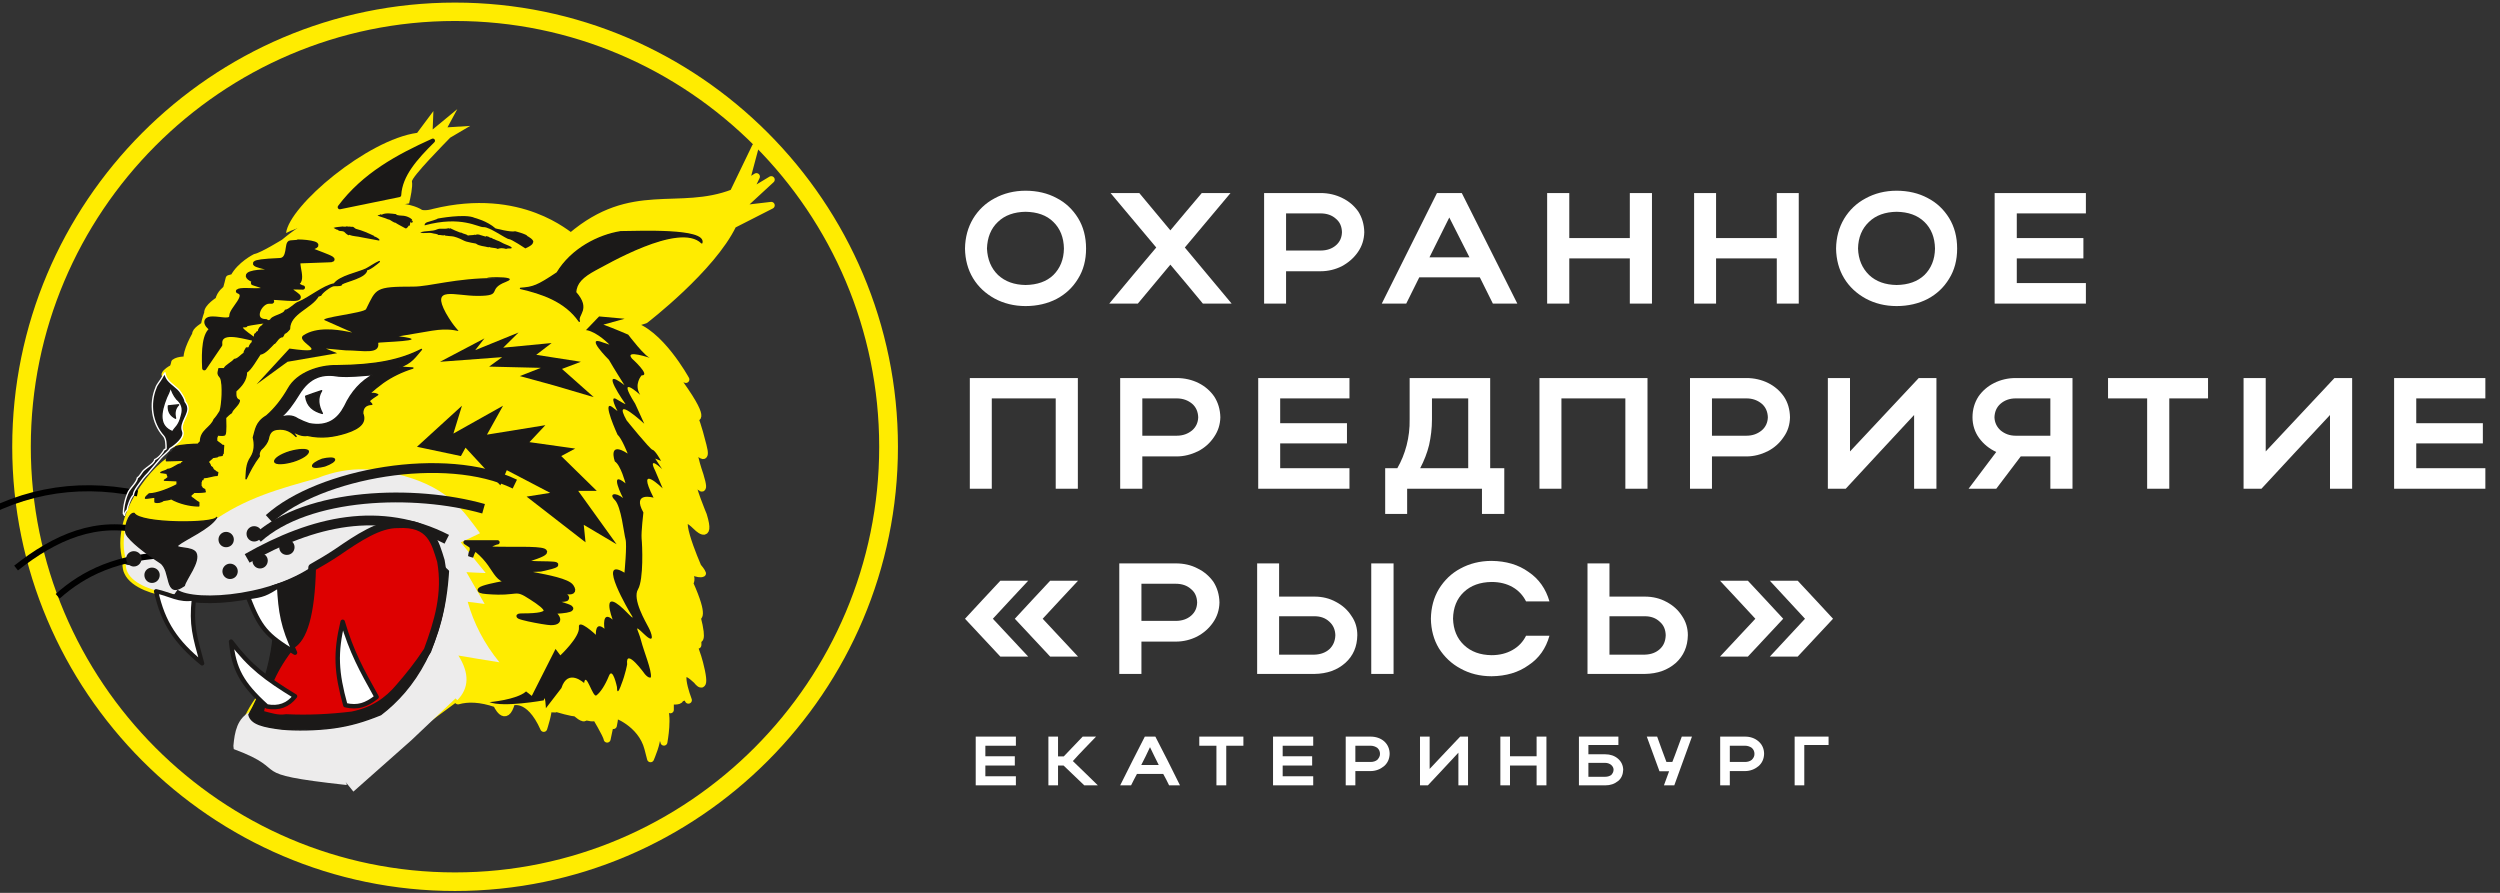 <?xml version="1.0" encoding="UTF-8"?>
<!DOCTYPE svg PUBLIC "-//W3C//DTD SVG 1.1//EN" "http://www.w3.org/Graphics/SVG/1.1/DTD/svg11.dtd">
<svg version="1.2" width="140mm" height="50mm" viewBox="0 0 14000 5000" preserveAspectRatio="xMidYMid" fill-rule="evenodd" stroke-width="28.222" stroke-linejoin="round" xmlns="http://www.w3.org/2000/svg" xmlns:ooo="http://xml.openoffice.org/svg/export" xmlns:xlink="http://www.w3.org/1999/xlink" xmlns:presentation="http://sun.com/xmlns/staroffice/presentation" xmlns:smil="http://www.w3.org/2001/SMIL20/" xmlns:anim="urn:oasis:names:tc:opendocument:xmlns:animation:1.0" xmlns:svg="urn:oasis:names:tc:opendocument:xmlns:svg-compatible:1.0" xml:space="preserve">
 <rect x="0" y="0" width="14000" height="5000" fill="#333333" stroke="none"/>
 <defs class="ClipPathGroup">
  <clipPath id="presentation_clip_path" clipPathUnits="userSpaceOnUse">
   <rect x="0" y="0" width="14000" height="5000"/>
  </clipPath>
  <clipPath id="presentation_clip_path_shrink" clipPathUnits="userSpaceOnUse">
   <rect x="14" y="5" width="13972" height="4990"/>
  </clipPath>
 </defs>
 <defs class="TextShapeIndex">
  <g ooo:slide="id1" ooo:id-list="id3 id4 id5 id6 id7 id8 id9 id10 id11 id12 id13 id14 id15 id16 id17 id18 id19 id20 id21 id22 id23 id24 id25 id26 id27 id28 id29 id30 id31 id32 id33 id34 id35 id36 id37 id38 id39 id40 id41 id42 id43 id44 id45 id46 id47 id48 id49 id50 id51 id52 id53 id54 id55 id56 id57 id58 id59 id60 id61 id62 id63 id64 id65 id66 id67 id68 id69 id70 id71 id72 id73 id74 id75 id76 id77 id78 id79 id80 id81 id82 id83 id84 id85 id86 id87 id88 id89 id90 id91 id92"/>
 </defs>
 <defs class="EmbeddedBulletChars">
  <g id="bullet-char-template-57356" transform="scale(0,-0)">
   <path d="M 580,1141 L 1163,571 580,0 -4,571 580,1141 Z"/>
  </g>
  <g id="bullet-char-template-57354" transform="scale(0,-0)">
   <path d="M 8,1128 L 1137,1128 1137,0 8,0 8,1128 Z"/>
  </g>
  <g id="bullet-char-template-10146" transform="scale(0,-0)">
   <path d="M 174,0 L 602,739 174,1481 1456,739 174,0 Z M 1358,739 L 309,1346 659,739 1358,739 Z"/>
  </g>
  <g id="bullet-char-template-10132" transform="scale(0,-0)">
   <path d="M 2015,739 L 1276,0 717,0 1260,543 174,543 174,936 1260,936 717,1481 1274,1481 2015,739 Z"/>
  </g>
  <g id="bullet-char-template-10007" transform="scale(0,-0)">
   <path d="M 0,-2 C -7,14 -16,27 -25,37 L 356,567 C 262,823 215,952 215,954 215,979 228,992 255,992 264,992 276,990 289,987 310,991 331,999 354,1012 L 381,999 492,748 772,1049 836,1024 860,1049 C 881,1039 901,1025 922,1006 886,937 835,863 770,784 769,783 710,716 594,584 L 774,223 C 774,196 753,168 711,139 L 727,119 C 717,90 699,76 672,76 641,76 570,178 457,381 L 164,-76 C 142,-110 111,-127 72,-127 30,-127 9,-110 8,-76 1,-67 -2,-52 -2,-32 -2,-23 -1,-13 0,-2 Z"/>
  </g>
  <g id="bullet-char-template-10004" transform="scale(0,-0)">
   <path d="M 285,-33 C 182,-33 111,30 74,156 52,228 41,333 41,471 41,549 55,616 82,672 116,743 169,778 240,778 293,778 328,747 346,684 L 369,508 C 377,444 397,411 428,410 L 1163,1116 C 1174,1127 1196,1133 1229,1133 1271,1133 1292,1118 1292,1087 L 1292,965 C 1292,929 1282,901 1262,881 L 442,47 C 390,-6 338,-33 285,-33 Z"/>
  </g>
  <g id="bullet-char-template-9679" transform="scale(0,-0)">
   <path d="M 813,0 C 632,0 489,54 383,161 276,268 223,411 223,592 223,773 276,916 383,1023 489,1130 632,1184 813,1184 992,1184 1136,1130 1245,1023 1353,916 1407,772 1407,592 1407,412 1353,268 1245,161 1136,54 992,0 813,0 Z"/>
  </g>
  <g id="bullet-char-template-8226" transform="scale(0,-0)">
   <path d="M 346,457 C 273,457 209,483 155,535 101,586 74,649 74,723 74,796 101,859 155,911 209,963 273,989 346,989 419,989 480,963 531,910 582,859 608,796 608,723 608,648 583,586 532,535 482,483 420,457 346,457 Z"/>
  </g>
  <g id="bullet-char-template-8211" transform="scale(0,-0)">
   <path d="M -4,459 L 1135,459 1135,606 -4,606 -4,459 Z"/>
  </g>
  <g id="bullet-char-template-61548" transform="scale(0,-0)">
   <path d="M 173,740 C 173,903 231,1043 346,1159 462,1274 601,1332 765,1332 928,1332 1067,1274 1183,1159 1299,1043 1357,903 1357,740 1357,577 1299,437 1183,322 1067,206 928,148 765,148 601,148 462,206 346,322 231,437 173,577 173,740 Z"/>
  </g>
 </defs>
 <g>
  <g id="id2" class="Master_Slide">
   <g id="bg-id2" class="Background"/>
   <g id="bo-id2" class="BackgroundObjects"/>
  </g>
 </g>
 <g class="SlideGroup">
  <g>
   <g id="container-id1">
    <g id="id1" class="Slide" clip-path="url(#presentation_clip_path)">
     <g class="Page">
      <g class="com.sun.star.drawing.ClosedBezierShape">
       <g id="id3">
        <rect class="BoundingBox" stroke="none" fill="none" x="68" y="14" width="4962" height="4977"/>
        <path fill="rgb(255,236,0)" stroke="none" d="M 2548,106 C 3863,106 4935,1183 4935,2502 4935,3821 3863,4897 2548,4897 1233,4897 161,3821 161,2502 161,1183 1233,106 2548,106 Z M 2548,106 L 2548,106 Z M 2548,26 C 3908,26 5017,1138 5017,2502 5017,3866 3908,4978 2548,4978 1189,4978 80,3866 80,2502 80,1138 1189,26 2548,26 Z"/>
        <path fill="none" stroke="rgb(255,236,0)" stroke-width="23" stroke-linejoin="miter" d="M 2548,106 C 3863,106 4935,1183 4935,2502 4935,3821 3863,4897 2548,4897 1233,4897 161,3821 161,2502 161,1183 1233,106 2548,106 Z"/>
        <path fill="none" stroke="rgb(255,236,0)" stroke-width="23" stroke-linejoin="miter" d="M 2548,26 C 3908,26 5017,1138 5017,2502 5017,3866 3908,4978 2548,4978 1189,4978 80,3866 80,2502 80,1138 1189,26 2548,26 Z"/>
       </g>
      </g>
      <g class="com.sun.star.drawing.ClosedBezierShape">
       <g id="id4">
        <rect class="BoundingBox" stroke="none" fill="none" x="673" y="813" width="3755" height="3590"/>
        <path fill="rgb(255,236,0)" stroke="none" d="M 705,3131 C 705,3131 702,3181 714,3203 747,3278 877,3313 942,3321 942,3321 1138,3106 1113,3193 1113,3193 1290,3125 1263,3136 1263,3136 1271,3098 1199,3212 L 1237,3292 C 1237,3292 1594,3022 1478,3149 L 1371,3278 C 1371,3278 1681,2931 1628,2988 L 1554,3238 C 1649,3220 1685,3012 1453,3216 1453,3216 1626,3581 1659,3599 1783,3690 1388,3817 1344,4175 1683,4298 1274,4264 1867,4329 1868,4326 1929,4351 1929,4350 1929,4350 1968,4344 1968,4346 L 2036,4261 2372,4044 2551,3912 2565,3925 C 2618,3910 2688,3910 2780,3942 2780,3942 2831,4060 2865,3933 2865,3933 2961,3890 3045,4079 3045,4079 3075,3986 3069,3967 3069,3967 3120,3975 3114,3967 3114,3967 3214,3997 3223,3991 3223,3991 3273,4038 3277,4013 3277,4013 3347,4033 3331,4007 3331,4007 3397,4115 3400,4139 L 3420,4044 3435,4063 C 3435,4063 3447,4010 3440,4002 3435,3994 3591,4048 3628,4191 L 3643,4249 C 3643,4249 3687,4148 3676,4120 3676,4120 3715,4126 3718,4156 3718,4156 3748,3997 3712,3956 3712,3956 3744,3950 3754,3975 L 3754,3925 C 3754,3925 3808,3931 3808,3915 3808,3915 3841,3887 3855,3921 3855,3921 3762,3678 3901,3810 3901,3810 3955,3884 3928,3756 3901,3627 3871,3617 3908,3613 3908,3613 3913,3589 3897,3578 3884,3567 3908,3578 3908,3578 3908,3578 3943,3605 3904,3455 3904,3455 3952,3466 3862,3265 3862,3265 3884,3249 3853,3191 3853,3191 3913,3222 3934,3211 3934,3211 3931,3200 3908,3173 3908,3173 3744,2797 3897,2947 3897,2947 3987,3041 3939,2885 3939,2885 3873,2727 3876,2692 3882,2692 3897,2700 3908,2712 3908,2712 3959,2786 3920,2660 3920,2660 3850,2462 3917,2538 3917,2538 3962,2588 3937,2495 3909,2382 3890,2339 3890,2339 3890,2339 3976,2372 3774,2101 L 3841,2125 C 3841,2125 3693,1854 3531,1818 L 3613,1792 C 3613,1792 3987,1505 4105,1259 L 4319,1150 4140,1171 4319,1006 4191,1083 4236,989 4175,1028 4230,822 4106,1079 C 3798,1198 3540,1032 3198,1323 3185,1323 2922,1068 2428,1189 2428,1189 2388,1202 2356,1194 2356,1194 2217,1085 1849,1241 1849,1241 1775,1254 1763,1254 1751,1254 1729,1254 1669,1298 1609,1341 1606,1347 1591,1358 1591,1358 1467,1435 1430,1441 1430,1441 1344,1484 1309,1553 L 1283,1560 C 1283,1560 1271,1610 1267,1619 1267,1619 1232,1643 1225,1681 1225,1681 1159,1722 1163,1753 1163,1753 1150,1788 1144,1822 1144,1822 1090,1854 1096,1873 1096,1873 1039,1969 1048,2016 1048,2016 1000,2013 978,2030 978,2030 973,2062 961,2065 959,2065 928,2084 924,2097 924,2097 948,2150 916,2188 916,2188 913,2335 929,2371 932,2407 1024,2533 1002,2549 867,2600 638,2898 705,3131 Z"/>
        <path fill="none" stroke="rgb(255,236,0)" stroke-width="39" stroke-linejoin="miter" d="M 705,3131 C 705,3131 702,3181 714,3203 747,3278 877,3313 942,3321 942,3321 1138,3106 1113,3193 1113,3193 1290,3125 1263,3136 1263,3136 1271,3098 1199,3212 L 1237,3292 C 1237,3292 1594,3022 1478,3149 L 1371,3278 C 1371,3278 1681,2931 1628,2988 L 1554,3238 C 1649,3220 1685,3012 1453,3216 1453,3216 1626,3581 1659,3599 1783,3690 1388,3817 1344,4175 1683,4298 1274,4264 1867,4329 1868,4326 1929,4351 1929,4350 1929,4350 1968,4344 1968,4346 L 2036,4261 2372,4044 2551,3912 2565,3925 C 2618,3910 2688,3910 2780,3942 2780,3942 2831,4060 2865,3933 2865,3933 2961,3890 3045,4079 3045,4079 3075,3986 3069,3967 3069,3967 3120,3975 3114,3967 3114,3967 3214,3997 3223,3991 3223,3991 3273,4038 3277,4013 3277,4013 3347,4033 3331,4007 3331,4007 3397,4115 3400,4139 L 3420,4044 3435,4063 C 3435,4063 3447,4010 3440,4002 3435,3994 3591,4048 3628,4191 L 3643,4249 C 3643,4249 3687,4148 3676,4120 3676,4120 3715,4126 3718,4156 3718,4156 3748,3997 3712,3956 3712,3956 3744,3950 3754,3975 L 3754,3925 C 3754,3925 3808,3931 3808,3915 3808,3915 3841,3887 3855,3921 3855,3921 3762,3678 3901,3810 3901,3810 3955,3884 3928,3756 3901,3627 3871,3617 3908,3613 3908,3613 3913,3589 3897,3578 3884,3567 3908,3578 3908,3578 3908,3578 3943,3605 3904,3455 3904,3455 3952,3466 3862,3265 3862,3265 3884,3249 3853,3191 3853,3191 3913,3222 3934,3211 3934,3211 3931,3200 3908,3173 3908,3173 3744,2797 3897,2947 3897,2947 3987,3041 3939,2885 3939,2885 3873,2727 3876,2692 3882,2692 3897,2700 3908,2712 3908,2712 3959,2786 3920,2660 3920,2660 3850,2462 3917,2538 3917,2538 3962,2588 3937,2495 3909,2382 3890,2339 3890,2339 3890,2339 3976,2372 3774,2101 L 3841,2125 C 3841,2125 3693,1854 3531,1818 L 3613,1792 C 3613,1792 3987,1505 4105,1259 L 4319,1150 4140,1171 4319,1006 4191,1083 4236,989 4175,1028 4230,822 4106,1079 C 3798,1198 3540,1032 3198,1323 3185,1323 2922,1068 2428,1189 2428,1189 2388,1202 2356,1194 2356,1194 2217,1085 1849,1241 1849,1241 1775,1254 1763,1254 1751,1254 1729,1254 1669,1298 1609,1341 1606,1347 1591,1358 1591,1358 1467,1435 1430,1441 1430,1441 1344,1484 1309,1553 L 1283,1560 C 1283,1560 1271,1610 1267,1619 1267,1619 1232,1643 1225,1681 1225,1681 1159,1722 1163,1753 1163,1753 1150,1788 1144,1822 1144,1822 1090,1854 1096,1873 1096,1873 1039,1969 1048,2016 1048,2016 1000,2013 978,2030 978,2030 973,2062 961,2065 959,2065 928,2084 924,2097 924,2097 948,2150 916,2188 916,2188 913,2335 929,2371 932,2407 1024,2533 1002,2549 867,2600 638,2898 705,3131 Z"/>
       </g>
      </g>
      <g class="com.sun.star.drawing.ClosedBezierShape">
       <g id="id5">
        <rect class="BoundingBox" stroke="none" fill="none" x="692" y="2628" width="2107" height="1806"/>
        <path fill="rgb(237,236,236)" stroke="none" d="M 704,3130 C 704,3130 701,3180 713,3202 747,3277 876,3313 942,3321 942,3321 990,3328 1026,3351 1202,3359 1379,3342 1556,3299 1682,3255 1808,3209 1933,3166 1749,3438 1570,3711 1402,3985 1328,4023 1314,4098 1307,4177 1308,4183 1308,4190 1309,4195 1647,4320 1348,4331 1940,4396 1941,4394 1942,4392 1942,4391 1942,4391 1933,4374 1933,4376 L 1979,4433 2303,4146 2551,3911 2561,3921 C 2627,3854 2630,3771 2567,3671 2644,3684 2720,3697 2797,3709 2712,3605 2653,3491 2619,3370 2650,3374 2682,3378 2714,3382 2680,3323 2646,3263 2612,3204 2648,3206 2684,3208 2720,3209 2673,3152 2627,3094 2580,3037 2616,3020 2653,3004 2688,2986 2597,2863 2515,2737 2265,2666 2121,2627 1970,2600 1773,2679 1575,2735 1377,2785 1179,2928 1067,2955 956,2980 846,3005 804,2966 762,2928 720,2890 693,2970 683,3054 704,3130 Z"/>
       </g>
      </g>
      <g class="com.sun.star.drawing.ClosedBezierShape">
       <g id="id6">
        <rect class="BoundingBox" stroke="none" fill="none" x="691" y="3128" width="59" height="38"/>
        <path fill="rgb(27,25,24)" stroke="none" d="M 695,3128 C 695,3128 766,3145 743,3159 720,3174 692,3154 692,3154 L 695,3128 Z"/>
       </g>
      </g>
      <g class="com.sun.star.drawing.ClosedBezierShape">
       <g id="id7">
        <rect class="BoundingBox" stroke="none" fill="none" x="2128" y="3053" width="74" height="43"/>
        <path fill="rgb(27,25,24)" stroke="none" d="M 2129,3083 C 2145,3086 2168,3089 2198,3094 2199,3083 2199,3073 2200,3060 2178,3058 2154,3055 2130,3054 2131,3062 2130,3074 2129,3083 Z"/>
       </g>
      </g>
      <g class="com.sun.star.drawing.ClosedBezierShape">
       <g id="id8">
        <rect class="BoundingBox" stroke="none" fill="none" x="2107" y="3088" width="92" height="39"/>
        <path fill="rgb(27,25,24)" stroke="none" d="M 2197,3100 C 2169,3094 2146,3090 2126,3089 2124,3099 2119,3106 2112,3108 2111,3108 2109,3108 2107,3109 2137,3114 2167,3120 2197,3126 2197,3118 2197,3109 2197,3100 Z"/>
       </g>
      </g>
      <g class="com.sun.star.drawing.ClosedBezierShape">
       <g id="id9">
        <rect class="BoundingBox" stroke="none" fill="none" x="2074" y="3115" width="125" height="30"/>
        <path fill="rgb(27,25,24)" stroke="none" d="M 2075,3119 C 2103,3124 2145,3131 2198,3143 2198,3142 2198,3141 2198,3139 2162,3131 2125,3124 2084,3116 2081,3116 2078,3117 2075,3119 Z"/>
       </g>
      </g>
      <g class="com.sun.star.drawing.ClosedBezierShape">
       <g id="id10">
        <rect class="BoundingBox" stroke="none" fill="none" x="2019" y="3123" width="185" height="50"/>
        <path fill="rgb(27,25,24)" stroke="none" d="M 2199,3156 C 2145,3141 2096,3128 2060,3124 2048,3128 2034,3132 2020,3138 2043,3141 2075,3146 2113,3155 2139,3151 2161,3151 2173,3154 L 2203,3172 C 2201,3167 2200,3162 2199,3156 Z"/>
       </g>
      </g>
      <g class="com.sun.star.drawing.ClosedBezierShape">
       <g id="id11">
        <rect class="BoundingBox" stroke="none" fill="none" x="1785" y="3169" width="199" height="84"/>
        <path fill="rgb(27,25,24)" stroke="none" d="M 1983,3187 C 1953,3178 1927,3172 1905,3170 1904,3170 1904,3170 1903,3170 1872,3175 1824,3199 1785,3217 1806,3224 1837,3234 1872,3251 L 1873,3251 C 1893,3227 1936,3205 1983,3187 Z"/>
       </g>
      </g>
      <g class="com.sun.star.drawing.ClosedBezierShape">
       <g id="id12">
        <rect class="BoundingBox" stroke="none" fill="none" x="1749" y="3219" width="117" height="77"/>
        <path fill="rgb(27,25,24)" stroke="none" d="M 1864,3259 C 1834,3241 1805,3227 1779,3220 1768,3224 1758,3228 1749,3232 1771,3250 1795,3270 1818,3294 1832,3287 1849,3277 1864,3259 Z"/>
       </g>
      </g>
      <g class="com.sun.star.drawing.ClosedBezierShape">
       <g id="id13">
        <rect class="BoundingBox" stroke="none" fill="none" x="1798" y="3292" width="11" height="10"/>
        <path fill="rgb(27,25,24)" stroke="none" d="M 1807,3300 C 1804,3297 1802,3294 1799,3293 1800,3295 1802,3298 1804,3301 1806,3301 1806,3300 1807,3300 Z"/>
       </g>
      </g>
      <g class="com.sun.star.drawing.ClosedBezierShape">
       <g id="id14">
        <rect class="BoundingBox" stroke="none" fill="none" x="1914" y="3141" width="171" height="47"/>
        <path fill="rgb(27,25,24)" stroke="none" d="M 1988,3186 C 2020,3174 2054,3166 2084,3160 2054,3151 2027,3145 2006,3142 1972,3152 1937,3162 1914,3168 1933,3171 1957,3178 1988,3186 Z"/>
       </g>
      </g>
      <g class="com.sun.star.drawing.ClosedBezierShape">
       <g id="id15">
        <rect class="BoundingBox" stroke="none" fill="none" x="2129" y="2993" width="76" height="53"/>
        <path fill="rgb(27,25,24)" stroke="none" d="M 2130,3039 C 2147,3022 2162,3004 2163,2993 2172,2993 2180,2993 2190,2993 2199,3012 2205,3027 2203,3034 2203,3037 2203,3041 2203,3045 2177,3043 2153,3041 2130,3039 Z"/>
       </g>
      </g>
      <g class="com.sun.star.drawing.OpenBezierShape">
       <g id="id16">
        <rect class="BoundingBox" stroke="none" fill="none" x="-239" y="2717" width="1211" height="636"/>
        <path fill="none" stroke="rgb(0,0,0)" stroke-width="34" stroke-linejoin="miter" d="M -229,2963 C 79,2756 412,2690 770,2763"/>
        <path fill="none" stroke="rgb(0,0,0)" stroke-width="34" stroke-linejoin="miter" d="M 90,3181 C 308,3009 542,2903 817,2977"/>
        <path fill="none" stroke="rgb(0,0,0)" stroke-width="34" stroke-linejoin="miter" d="M 323,3339 C 467,3211 656,3114 970,3106"/>
       </g>
      </g>
      <g class="com.sun.star.drawing.OpenBezierShape">
       <g id="id17">
        <rect class="BoundingBox" stroke="none" fill="none" x="1356" y="2593" width="1556" height="563"/>
        <path fill="none" stroke="rgb(27,25,24)" stroke-width="55" stroke-linejoin="round" d="M 1507,2905 C 1790,2650 2497,2523 2883,2711"/>
        <path fill="none" stroke="rgb(27,25,24)" stroke-width="55" stroke-linejoin="round" d="M 1442,3013 C 1725,2758 2322,2740 2708,2849"/>
        <path fill="none" stroke="rgb(27,25,24)" stroke-width="55" stroke-linejoin="round" d="M 1384,3127 C 1756,2916 2129,2830 2502,3020"/>
       </g>
      </g>
      <g class="com.sun.star.drawing.ClosedBezierShape">
       <g id="id18">
        <rect class="BoundingBox" stroke="none" fill="none" x="810" y="1451" width="1337" height="1388"/>
        <path fill="rgb(27,25,24)" stroke="none" d="M 1213,2470 L 1213,2446 1216,2446 1216,2436 C 1223,2436 1249,2439 1256,2436 L 1259,2434 C 1267,2422 1263,2354 1263,2339 1273,2330 1283,2318 1296,2311 1300,2291 1340,2266 1340,2242 1317,2233 1320,2211 1320,2190 1353,2160 1380,2129 1380,2083 1401,2076 1444,2000 1457,1982 1482,1982 1518,1939 1532,1925 1532,1925 1534,1922 1538,1922 1548,1912 1562,1885 1582,1885 1585,1879 1591,1872 1591,1866 1602,1866 1615,1849 1621,1842 1621,1754 1745,1724 1782,1657 1789,1657 1792,1653 1796,1653 1802,1638 1849,1602 1869,1599 1879,1599 1903,1599 1910,1596 L 1913,1590 C 1937,1574 2053,1553 2053,1510 2070,1510 2110,1477 2124,1465 2097,1477 2073,1495 2050,1507 2003,1529 1903,1547 1872,1590 1810,1602 1733,1668 1672,1693 1652,1699 1618,1738 1598,1738 1591,1764 1521,1769 1515,1794 1501,1794 1471,1814 1471,1824 1460,1827 1448,1842 1448,1855 1448,1855 1440,1861 1437,1861 1437,1866 1433,1869 1427,1872 1427,1888 1413,1903 1413,1918 1407,1922 1397,1937 1397,1942 1397,1942 1394,1945 1394,1949 L 1380,1949 C 1376,1958 1367,1967 1367,1979 1353,1985 1333,2013 1313,2013 1300,2031 1263,2046 1256,2065 L 1229,2065 1226,2065 C 1226,2073 1219,2086 1223,2096 1223,2101 1233,2110 1236,2116 1252,2153 1244,2269 1233,2303 1229,2311 1205,2346 1200,2348 1182,2397 1123,2409 1123,2473 1120,2476 1113,2482 1109,2488 1079,2488 1012,2492 986,2501 975,2504 968,2535 952,2535 945,2546 932,2565 932,2580 L 1039,2577 C 1032,2583 1015,2589 1015,2598 992,2598 965,2629 938,2629 932,2637 909,2640 901,2646 912,2646 924,2650 935,2650 935,2656 942,2665 942,2674 938,2677 928,2686 921,2689 L 992,2692 992,2714 C 955,2735 878,2766 835,2766 832,2771 815,2781 815,2790 832,2790 855,2784 868,2784 L 868,2811 C 881,2817 905,2811 915,2802 921,2802 955,2796 959,2793 1001,2817 1062,2833 1113,2833 L 1113,2814 C 1099,2808 1082,2790 1069,2784 L 1069,2771 C 1072,2771 1086,2759 1086,2757 1105,2757 1128,2757 1149,2754 1149,2750 1146,2747 1146,2741 1143,2741 1136,2735 1132,2735 1132,2729 1128,2726 1125,2723 L 1125,2699 C 1128,2699 1128,2689 1128,2686 L 1132,2686 1136,2686 1136,2683 1136,2680 1143,2674 C 1166,2674 1193,2662 1216,2662 1216,2659 1219,2653 1219,2646 1216,2646 1205,2640 1205,2637 1200,2637 1196,2629 1193,2629 1193,2623 1186,2613 1179,2613 1179,2607 1172,2592 1166,2589 1166,2580 1190,2568 1190,2562 1196,2562 1209,2558 1216,2558 L 1223,2553 C 1229,2553 1240,2550 1244,2550 1244,2546 1246,2540 1249,2540 1249,2525 1252,2510 1252,2495 L 1249,2495 1246,2495 C 1244,2492 1233,2485 1213,2470 Z"/>
        <path fill="none" stroke="rgb(27,25,24)" stroke-width="8" stroke-linejoin="miter" d="M 1213,2470 L 1213,2446 1216,2446 1216,2436 C 1223,2436 1249,2439 1256,2436 L 1259,2434 C 1267,2422 1263,2354 1263,2339 1273,2330 1283,2318 1296,2311 1300,2291 1340,2266 1340,2242 1317,2233 1320,2211 1320,2190 1353,2160 1380,2129 1380,2083 1401,2076 1444,2000 1457,1982 1482,1982 1518,1939 1532,1925 1532,1925 1534,1922 1538,1922 1548,1912 1562,1885 1582,1885 1585,1879 1591,1872 1591,1866 1602,1866 1615,1849 1621,1842 1621,1754 1745,1724 1782,1657 1789,1657 1792,1653 1796,1653 1802,1638 1849,1602 1869,1599 1879,1599 1903,1599 1910,1596 L 1913,1590 C 1937,1574 2053,1553 2053,1510 2070,1510 2110,1477 2124,1465 2097,1477 2073,1495 2050,1507 2003,1529 1903,1547 1872,1590 1810,1602 1733,1668 1672,1693 1652,1699 1618,1738 1598,1738 1591,1764 1521,1769 1515,1794 1501,1794 1471,1814 1471,1824 1460,1827 1448,1842 1448,1855 1448,1855 1440,1861 1437,1861 1437,1866 1433,1869 1427,1872 1427,1888 1413,1903 1413,1918 1407,1922 1397,1937 1397,1942 1397,1942 1394,1945 1394,1949 L 1380,1949 C 1376,1958 1367,1967 1367,1979 1353,1985 1333,2013 1313,2013 1300,2031 1263,2046 1256,2065 L 1229,2065 1226,2065 C 1226,2073 1219,2086 1223,2096 1223,2101 1233,2110 1236,2116 1252,2153 1244,2269 1233,2303 1229,2311 1205,2346 1200,2348 1182,2397 1123,2409 1123,2473 1120,2476 1113,2482 1109,2488 1079,2488 1012,2492 986,2501 975,2504 968,2535 952,2535 945,2546 932,2565 932,2580 L 1039,2577 C 1032,2583 1015,2589 1015,2598 992,2598 965,2629 938,2629 932,2637 909,2640 901,2646 912,2646 924,2650 935,2650 935,2656 942,2665 942,2674 938,2677 928,2686 921,2689 L 992,2692 992,2714 C 955,2735 878,2766 835,2766 832,2771 815,2781 815,2790 832,2790 855,2784 868,2784 L 868,2811 C 881,2817 905,2811 915,2802 921,2802 955,2796 959,2793 1001,2817 1062,2833 1113,2833 L 1113,2814 C 1099,2808 1082,2790 1069,2784 L 1069,2771 C 1072,2771 1086,2759 1086,2757 1105,2757 1128,2757 1149,2754 1149,2750 1146,2747 1146,2741 1143,2741 1136,2735 1132,2735 1132,2729 1128,2726 1125,2723 L 1125,2699 C 1128,2699 1128,2689 1128,2686 L 1132,2686 1136,2686 1136,2683 1136,2680 1143,2674 C 1166,2674 1193,2662 1216,2662 1216,2659 1219,2653 1219,2646 1216,2646 1205,2640 1205,2637 1200,2637 1196,2629 1193,2629 1193,2623 1186,2613 1179,2613 1179,2607 1172,2592 1166,2589 1166,2580 1190,2568 1190,2562 1196,2562 1209,2558 1216,2558 L 1223,2553 C 1229,2553 1240,2550 1244,2550 1244,2546 1246,2540 1249,2540 1249,2525 1252,2510 1252,2495 L 1249,2495 1246,2495 C 1244,2492 1233,2485 1213,2470 Z"/>
       </g>
      </g>
      <g class="com.sun.star.drawing.ClosedBezierShape">
       <g id="id19">
        <rect class="BoundingBox" stroke="none" fill="none" x="687" y="2076" width="372" height="832"/>
        <path fill="rgb(27,25,24)" stroke="none" d="M 697,2886 C 697,2875 705,2862 713,2854 713,2838 734,2781 747,2773 747,2747 786,2703 801,2681 808,2672 820,2658 828,2651 L 901,2565 C 909,2554 951,2522 951,2513 982,2494 1037,2451 1023,2414 1004,2370 1064,2319 1051,2276 1051,2271 1041,2252 1037,2250 1036,2234 1023,2215 1014,2201 996,2169 947,2147 932,2115 928,2108 924,2097 924,2088 916,2097 912,2109 905,2119 897,2134 878,2154 873,2172 836,2261 851,2370 916,2442 930,2458 930,2488 930,2513 L 926,2517 924,2517 921,2517 C 912,2535 889,2565 866,2574 866,2593 820,2619 808,2631 793,2643 786,2666 769,2676 769,2696 732,2732 721,2751 703,2785 691,2838 691,2877 L 695,2881 695,2882 697,2886 Z"/>
        <path fill="none" stroke="rgb(255,255,255)" stroke-width="8" stroke-linejoin="miter" d="M 697,2886 C 697,2875 705,2862 713,2854 713,2838 734,2781 747,2773 747,2747 786,2703 801,2681 808,2672 820,2658 828,2651 L 901,2565 C 909,2554 951,2522 951,2513 982,2494 1037,2451 1023,2414 1004,2370 1064,2319 1051,2276 1051,2271 1041,2252 1037,2250 1036,2234 1023,2215 1014,2201 996,2169 947,2147 932,2115 928,2108 924,2097 924,2088 916,2097 912,2109 905,2119 897,2134 878,2154 873,2172 836,2261 851,2370 916,2442 930,2458 930,2488 930,2513 L 926,2517 924,2517 921,2517 C 912,2535 889,2565 866,2574 866,2593 820,2619 808,2631 793,2643 786,2666 769,2676 769,2696 732,2732 721,2751 703,2785 691,2838 691,2877 L 695,2881 695,2882 697,2886 Z"/>
       </g>
      </g>
      <g class="com.sun.star.drawing.ClosedBezierShape">
       <g id="id20">
        <rect class="BoundingBox" stroke="none" fill="none" x="902" y="2153" width="124" height="271"/>
        <path fill="rgb(255,255,255)" stroke="none" d="M 956,2168 C 962,2189 971,2212 990,2235 1019,2259 1028,2290 1016,2327 1002,2388 979,2393 967,2418 887,2387 898,2311 932,2226 940,2211 948,2192 956,2168 Z"/>
        <path fill="none" stroke="rgb(27,25,24)" stroke-width="8" stroke-linejoin="miter" d="M 956,2168 C 962,2189 971,2212 990,2235 1019,2259 1028,2290 1016,2327 1002,2388 979,2393 967,2418 887,2387 898,2311 932,2226 940,2211 948,2192 956,2168 Z"/>
       </g>
      </g>
      <g class="com.sun.star.drawing.ClosedBezierShape">
       <g id="id21">
        <rect class="BoundingBox" stroke="none" fill="none" x="1372" y="1943" width="1006" height="760"/>
        <path fill="rgb(27,25,24)" stroke="none" d="M 1378,2681 C 1381,2641 1378,2600 1406,2560 1427,2527 1428,2488 1419,2450 1432,2408 1432,2365 1493,2329 1540,2288 1580,2237 1615,2176 1664,2087 1789,2046 1885,2048 2104,2046 2243,2017 2360,1957 2328,1993 2305,2035 2235,2056 2261,2058 2287,2059 2312,2061 2251,2080 2195,2107 2145,2142 2116,2163 2091,2184 2066,2206 2086,2201 2101,2203 2115,2210 2096,2222 2080,2233 2066,2246 2072,2251 2076,2257 2082,2264 2048,2265 2030,2283 2031,2316 2049,2360 2025,2396 1937,2424 1872,2444 1804,2456 1722,2438 1688,2443 1664,2428 1638,2416 1644,2426 1651,2434 1658,2444 1633,2419 1603,2397 1550,2404 1516,2409 1507,2431 1502,2458 1497,2477 1483,2498 1460,2518 1452,2531 1448,2542 1452,2554 1420,2596 1398,2639 1378,2681 Z"/>
        <path fill="none" stroke="rgb(27,25,24)" stroke-width="8" stroke-linejoin="miter" d="M 1378,2681 C 1381,2641 1378,2600 1406,2560 1427,2527 1428,2488 1419,2450 1432,2408 1432,2365 1493,2329 1540,2288 1580,2237 1615,2176 1664,2087 1789,2046 1885,2048 2104,2046 2243,2017 2360,1957 2328,1993 2305,2035 2235,2056 2261,2058 2287,2059 2312,2061 2251,2080 2195,2107 2145,2142 2116,2163 2091,2184 2066,2206 2086,2201 2101,2203 2115,2210 2096,2222 2080,2233 2066,2246 2072,2251 2076,2257 2082,2264 2048,2265 2030,2283 2031,2316 2049,2360 2025,2396 1937,2424 1872,2444 1804,2456 1722,2438 1688,2443 1664,2428 1638,2416 1644,2426 1651,2434 1658,2444 1633,2419 1603,2397 1550,2404 1516,2409 1507,2431 1502,2458 1497,2477 1483,2498 1460,2518 1452,2531 1448,2542 1452,2554 1420,2596 1398,2639 1378,2681 Z"/>
       </g>
      </g>
      <g class="com.sun.star.drawing.ClosedBezierShape">
       <g id="id22">
        <rect class="BoundingBox" stroke="none" fill="none" x="1551" y="2092" width="560" height="291"/>
        <path fill="rgb(255,255,255)" stroke="none" d="M 1570,2338 C 1611,2305 1642,2259 1672,2211 1737,2103 1814,2092 1896,2106 1961,2111 2026,2103 2091,2098 2024,2134 1969,2192 1930,2276 1892,2348 1835,2392 1732,2373 1711,2366 1689,2357 1668,2346 1635,2323 1602,2328 1570,2338 Z"/>
        <path fill="none" stroke="rgb(27,25,24)" stroke-width="8" stroke-linejoin="miter" d="M 1570,2338 C 1611,2305 1642,2259 1672,2211 1737,2103 1814,2092 1896,2106 1961,2111 2026,2103 2091,2098 2024,2134 1969,2192 1930,2276 1892,2348 1835,2392 1732,2373 1711,2366 1689,2357 1668,2346 1635,2323 1602,2328 1570,2338 Z"/>
       </g>
      </g>
      <g class="com.sun.star.drawing.ClosedBezierShape">
       <g id="id23">
        <rect class="BoundingBox" stroke="none" fill="none" x="1707" y="2180" width="107" height="143"/>
        <path fill="rgb(27,25,24)" stroke="none" d="M 1805,2315 C 1783,2273 1775,2230 1801,2188 1771,2198 1741,2208 1712,2219 1719,2276 1756,2302 1805,2315 Z"/>
        <path fill="none" stroke="rgb(27,25,24)" stroke-width="8" stroke-linejoin="miter" d="M 1805,2315 C 1783,2273 1775,2230 1801,2188 1771,2198 1741,2208 1712,2219 1719,2276 1756,2302 1805,2315 Z"/>
       </g>
      </g>
      <g class="com.sun.star.drawing.ClosedBezierShape">
       <g id="id24">
        <rect class="BoundingBox" stroke="none" fill="none" x="699" y="2871" width="520" height="435"/>
        <path fill="rgb(27,25,24)" stroke="none" d="M 751,2875 C 720,2872 693,2962 708,2991 726,3027 813,3096 898,3151 963,3195 919,3358 1032,3279 1039,3244 1121,3146 1097,3097 1078,3059 970,3077 998,3051 1034,3021 1177,2959 1213,2898 1199,2934 785,2935 751,2875 Z"/>
        <path fill="none" stroke="rgb(27,25,24)" stroke-width="8" stroke-linejoin="miter" d="M 751,2875 C 720,2872 693,2962 708,2991 726,3027 813,3096 898,3151 963,3195 919,3358 1032,3279 1039,3244 1121,3146 1097,3097 1078,3059 970,3077 998,3051 1034,3021 1177,2959 1213,2898 1199,2934 785,2935 751,2875 Z"/>
       </g>
      </g>
      <g class="com.sun.star.drawing.OpenBezierShape">
       <g id="id25">
        <rect class="BoundingBox" stroke="none" fill="none" x="969" y="3127" width="867" height="253"/>
        <path fill="none" stroke="rgb(27,25,24)" stroke-width="43" stroke-linejoin="miter" d="M 982,3320 C 1092,3397 1584,3357 1820,3143"/>
       </g>
      </g>
      <g class="com.sun.star.drawing.ClosedBezierShape">
       <g id="id26">
        <rect class="BoundingBox" stroke="none" fill="none" x="938" y="2262" width="74" height="88"/>
        <path fill="rgb(27,25,24)" stroke="none" d="M 983,2342 C 976,2314 979,2288 1000,2267 982,2269 962,2271 943,2273 941,2307 956,2328 983,2342 Z"/>
        <path fill="none" stroke="rgb(27,25,24)" stroke-width="8" stroke-linejoin="miter" d="M 983,2342 C 976,2314 979,2288 1000,2267 982,2269 962,2271 943,2273 941,2307 956,2328 983,2342 Z"/>
       </g>
      </g>
      <g class="com.sun.star.drawing.ClosedBezierShape">
       <g id="id27">
        <rect class="BoundingBox" stroke="none" fill="none" x="2888" y="1292" width="1048" height="511"/>
        <path fill="rgb(27,25,24)" stroke="none" d="M 3930,1360 C 3951,1281 3584,1297 3476,1298 3350,1318 3200,1395 3120,1528 3008,1603 2985,1610 2915,1615 3031,1642 3164,1684 3244,1799 3229,1761 3308,1733 3223,1637 3227,1584 3261,1550 3335,1510 3382,1487 3803,1235 3930,1360 Z"/>
        <path fill="none" stroke="rgb(27,25,24)" stroke-width="8" stroke-linejoin="miter" d="M 3930,1360 C 3951,1281 3584,1297 3476,1298 3350,1318 3200,1395 3120,1528 3008,1603 2985,1610 2915,1615 3031,1642 3164,1684 3244,1799 3229,1761 3308,1733 3223,1637 3227,1584 3261,1550 3335,1510 3382,1487 3803,1235 3930,1360 Z"/>
       </g>
      </g>
      <g class="com.sun.star.drawing.ClosedBezierShape">
       <g id="id28">
        <rect class="BoundingBox" stroke="none" fill="none" x="2740" y="1771" width="972" height="2196"/>
        <path fill="rgb(27,25,24)" stroke="none" d="M 3498,1785 L 3379,1818 C 3435,1838 3518,1874 3518,1874 3518,1874 3615,2003 3645,2006 3645,2006 3494,1954 3539,2008 3539,2008 3647,2105 3593,2102 3593,2102 3548,2152 3585,2211 3585,2211 3446,2085 3557,2261 L 3608,2373 C 3608,2373 3425,2203 3509,2354 3509,2354 3639,2515 3654,2519 3669,2521 3702,2581 3702,2581 L 3669,2568 3708,2627 C 3708,2627 3624,2546 3669,2636 L 3711,2735 C 3711,2735 3557,2584 3660,2787 3660,2787 3537,2751 3603,2870 3603,2870 3590,2980 3593,3016 3597,3051 3605,3245 3573,3300 3539,3355 3618,3486 3632,3514 3647,3541 3674,3615 3608,3552 3542,3489 3575,3527 3590,3587 3605,3647 3651,3755 3645,3793 3645,3793 3635,3802 3612,3776 3612,3776 3501,3621 3512,3720 3512,3720 3503,3774 3479,3834 3479,3834 3455,3908 3455,3847 3455,3847 3431,3732 3410,3785 3389,3837 3362,3878 3340,3894 3320,3911 3281,3755 3271,3825 3271,3825 3180,3740 3144,3853 L 3057,3966 C 3057,3966 3053,3881 3045,3922 3045,3922 2819,3963 2741,3932 2741,3932 2894,3919 2946,3872 L 2978,3897 3111,3634 3138,3670 C 3138,3670 3247,3568 3242,3514 3235,3459 3337,3555 3337,3555 3337,3555 3331,3475 3385,3521 3385,3521 3368,3415 3431,3470 3431,3470 3351,3263 3521,3440 3563,3483 3531,3436 3531,3436 3531,3436 3335,3108 3497,3207 3497,3207 3512,3051 3503,3020 3494,2990 3479,2836 3443,2800 3407,2765 3446,2754 3489,2789 3489,2789 3404,2625 3503,2707 3503,2707 3476,2604 3443,2584 3443,2584 3401,2466 3515,2540 3515,2540 3482,2455 3458,2434 3458,2434 3371,2244 3425,2277 L 3458,2302 C 3458,2302 3407,2206 3455,2237 3503,2266 3503,2263 3503,2263 3503,2263 3343,2037 3497,2157 3497,2157 3436,2061 3410,2015 3410,2015 3268,1874 3377,1918 L 3413,1930 C 3413,1930 3347,1861 3286,1849 3285,1849 3282,1849 3281,1849 L 3355,1772 3498,1785 Z"/>
       </g>
      </g>
      <g class="com.sun.star.drawing.ClosedBezierShape">
       <g id="id29">
        <rect class="BoundingBox" stroke="none" fill="none" x="1389" y="3071" width="1128" height="1022"/>
        <path fill="rgb(27,25,24)" stroke="none" d="M 1394,4002 C 1517,3790 1560,3515 1526,3282 1665,3243 1791,3168 1886,3078 2130,3325 2268,2951 2511,3198 2487,3610 2318,3861 2132,4002 2041,4039 1962,4063 1866,4076 1770,4089 1657,4090 1579,4083 1475,4070 1406,4055 1394,4002 Z"/>
        <path fill="none" stroke="rgb(27,25,24)" stroke-width="8" stroke-linejoin="miter" d="M 1394,4002 C 1517,3790 1560,3515 1526,3282 1665,3243 1791,3168 1886,3078 2130,3325 2268,2951 2511,3198 2487,3610 2318,3861 2132,4002 2041,4039 1962,4063 1866,4076 1770,4089 1657,4090 1579,4083 1475,4070 1406,4055 1394,4002 Z"/>
       </g>
      </g>
      <g class="com.sun.star.drawing.ClosedBezierShape">
       <g id="id30">
        <rect class="BoundingBox" stroke="none" fill="none" x="1433" y="2913" width="1070" height="1133"/>
        <path fill="rgb(221,0,0)" stroke="none" d="M 1748,3178 C 1742,3447 1697,3575 1634,3611 1530,3741 1485,3855 1456,3986 1459,3991 1462,3996 1465,4001 1511,4013 1557,4029 1602,4021 1725,4027 1848,4021 1972,4006 2092,3982 2173,3924 2236,3849 2289,3788 2341,3724 2394,3643 2453,3484 2502,3322 2469,3141 2436,3036 2413,2925 2228,2936 2123,2934 2006,3012 1888,3093 1843,3123 1796,3151 1748,3178 Z"/>
        <path fill="none" stroke="rgb(27,25,24)" stroke-width="43" stroke-linejoin="miter" d="M 1748,3178 C 1742,3447 1697,3575 1634,3611 1530,3741 1485,3855 1456,3986 1459,3991 1462,3996 1465,4001 1511,4013 1557,4029 1602,4021 1725,4027 1848,4021 1972,4006 2092,3982 2173,3924 2236,3849 2289,3788 2341,3724 2394,3643 2453,3484 2502,3322 2469,3141 2436,3036 2413,2925 2228,2936 2123,2934 2006,3012 1888,3093 1843,3123 1796,3151 1748,3178 Z"/>
       </g>
      </g>
      <g class="com.sun.star.drawing.ClosedBezierShape">
       <g id="id31">
        <rect class="BoundingBox" stroke="none" fill="none" x="1276" y="3549" width="396" height="425"/>
        <path fill="rgb(255,255,255)" stroke="none" d="M 1652,3899 C 1490,3800 1399,3732 1294,3593 1309,3745 1352,3828 1494,3956 1560,3969 1614,3949 1652,3899 Z"/>
        <path fill="none" stroke="rgb(27,25,24)" stroke-width="25" stroke-linejoin="miter" d="M 1652,3899 C 1490,3800 1399,3732 1294,3593 1309,3745 1352,3828 1494,3956 1560,3969 1614,3949 1652,3899 Z"/>
       </g>
      </g>
      <g class="com.sun.star.drawing.ClosedBezierShape">
       <g id="id32">
        <rect class="BoundingBox" stroke="none" fill="none" x="1878" y="3434" width="249" height="535"/>
        <path fill="rgb(255,255,255)" stroke="none" d="M 1934,3949 C 1883,3765 1877,3657 1919,3482 1969,3651 2023,3749 2109,3903 2050,3949 2004,3965 1934,3949 Z"/>
        <path fill="none" stroke="rgb(27,25,24)" stroke-width="25" stroke-linejoin="miter" d="M 1934,3949 C 1883,3765 1877,3657 1919,3482 1969,3651 2023,3749 2109,3903 2050,3949 2004,3965 1934,3949 Z"/>
       </g>
      </g>
      <g class="com.sun.star.drawing.ClosedBezierShape">
       <g id="id33">
        <rect class="BoundingBox" stroke="none" fill="none" x="1371" y="3257" width="310" height="432"/>
        <path fill="rgb(255,255,255)" stroke="none" d="M 1389,3344 C 1476,3332 1487,3326 1563,3279 1571,3429 1584,3509 1652,3655 1489,3557 1456,3515 1389,3344 Z"/>
        <path fill="none" stroke="rgb(27,25,24)" stroke-width="25" stroke-linejoin="miter" d="M 1389,3344 C 1476,3332 1487,3326 1563,3279 1571,3429 1584,3509 1652,3655 1489,3557 1456,3515 1389,3344 Z"/>
       </g>
      </g>
      <g class="com.sun.star.drawing.ClosedBezierShape">
       <g id="id34">
        <rect class="BoundingBox" stroke="none" fill="none" x="857" y="3295" width="297" height="454"/>
        <path fill="rgb(255,255,255)" stroke="none" d="M 874,3311 C 954,3328 1003,3366 1086,3351 1070,3502 1090,3561 1132,3715 986,3596 913,3489 874,3311 Z"/>
        <path fill="none" stroke="rgb(27,25,24)" stroke-width="24" stroke-linejoin="miter" d="M 874,3311 C 954,3328 1003,3366 1086,3351 1070,3502 1090,3561 1132,3715 986,3596 913,3489 874,3311 Z"/>
       </g>
      </g>
      <g class="com.sun.star.drawing.ClosedBezierShape">
       <g id="id35">
        <rect class="BoundingBox" stroke="none" fill="none" x="2378" y="1209" width="610" height="183"/>
        <path fill="rgb(27,25,24)" stroke="none" d="M 2942,1391 C 2942,1391 2864,1339 2850,1339 2835,1339 2740,1269 2708,1272 2677,1274 2585,1206 2378,1262 2378,1262 2374,1248 2400,1242 2400,1242 2450,1228 2451,1224 2451,1224 2605,1195 2658,1220 2658,1220 2728,1237 2775,1279 2775,1279 2861,1302 2885,1295 2885,1295 2950,1311 2953,1322 2953,1322 2997,1344 2984,1360 2984,1360 2986,1372 2942,1391 Z"/>
       </g>
      </g>
      <g class="com.sun.star.drawing.ClosedBezierShape">
       <g id="id36">
        <rect class="BoundingBox" stroke="none" fill="none" x="2352" y="1277" width="516" height="118"/>
        <path fill="rgb(27,25,24)" stroke="none" d="M 2847,1375 C 2853,1379 2861,1380 2865,1386 2867,1387 2865,1390 2863,1391 2854,1393 2847,1389 2838,1393 2834,1395 2830,1393 2826,1392 2814,1389 2800,1389 2787,1394 2773,1386 2754,1390 2739,1383 2738,1383 2736,1385 2735,1385 2712,1378 2684,1379 2665,1364 2648,1361 2630,1358 2612,1353 2598,1349 2588,1342 2576,1337 2565,1332 2553,1328 2542,1325 2529,1322 2515,1323 2500,1320 2499,1319 2498,1322 2497,1322 2496,1321 2493,1317 2492,1317 2478,1321 2467,1314 2455,1316 2446,1308 2433,1310 2421,1306 2399,1300 2375,1310 2353,1302 2383,1290 2419,1298 2449,1284 2466,1277 2488,1284 2507,1279 2510,1278 2515,1277 2519,1281 2519,1280 2521,1278 2521,1278 2539,1287 2557,1295 2576,1302 2578,1303 2582,1302 2584,1303 2596,1311 2611,1310 2620,1319 2634,1316 2647,1318 2661,1314 L 2662,1316 C 2671,1311 2680,1313 2687,1315 2689,1316 2694,1318 2696,1318 2704,1320 2711,1323 2720,1325 2721,1325 2723,1322 2723,1322 2731,1325 2741,1325 2745,1333 2746,1332 2747,1330 2747,1330 2756,1333 2761,1339 2769,1340 2773,1341 2777,1345 2782,1346 2800,1351 2813,1362 2830,1368 2835,1371 2842,1372 2847,1375 Z"/>
       </g>
      </g>
      <g class="com.sun.star.drawing.ClosedBezierShape">
       <g id="id37">
        <rect class="BoundingBox" stroke="none" fill="none" x="2114" y="1195" width="199" height="86"/>
        <path fill="rgb(27,25,24)" stroke="none" d="M 2269,1278 C 2250,1267 2232,1259 2214,1247 2212,1246 2210,1247 2208,1246 2200,1242 2194,1238 2186,1233 2181,1229 2176,1230 2172,1228 2153,1219 2134,1216 2114,1207 2119,1203 2128,1205 2133,1199 2134,1201 2135,1203 2138,1202 2151,1195 2165,1195 2177,1195 2190,1195 2203,1198 2217,1199 2219,1200 2221,1203 2223,1204 2241,1209 2258,1206 2274,1211 2287,1215 2299,1221 2307,1229 2309,1231 2307,1233 2304,1235 2307,1234 2309,1235 2311,1238 2311,1240 2311,1242 2311,1244 2309,1246 2307,1247 2304,1247 2295,1248 2307,1239 2302,1241 2293,1248 2299,1257 2293,1265 2291,1264 2289,1263 2290,1260 2291,1264 2287,1265 2286,1268 2283,1272 2276,1283 2269,1278 Z"/>
       </g>
      </g>
      <g class="com.sun.star.drawing.ClosedBezierShape">
       <g id="id38">
        <rect class="BoundingBox" stroke="none" fill="none" x="1867" y="1267" width="260" height="81"/>
        <path fill="rgb(27,25,24)" stroke="none" d="M 2025,1329 C 2001,1323 1978,1324 1955,1315 1955,1314 1953,1318 1953,1318 1942,1313 1935,1306 1927,1298 1920,1293 1907,1295 1897,1292 1895,1291 1894,1287 1891,1287 1882,1286 1876,1280 1868,1276 1885,1270 1903,1271 1922,1268 1922,1268 1924,1270 1925,1270 1926,1270 1927,1268 1928,1268 1929,1269 1932,1272 1933,1270 1938,1267 1942,1268 1946,1268 1948,1268 1949,1270 1949,1270 1950,1270 1952,1268 1953,1268 1953,1268 1954,1270 1955,1270 1956,1270 1957,1268 1959,1268 1964,1272 1970,1269 1976,1270 1983,1272 1987,1280 1995,1282 2030,1291 2061,1305 2095,1321 2097,1322 2098,1323 2097,1326 2099,1326 2102,1326 2103,1326 2111,1331 2119,1334 2125,1342 2126,1345 2124,1347 2122,1347 2089,1340 2057,1336 2025,1329 Z"/>
       </g>
      </g>
      <g class="com.sun.star.drawing.ClosedBezierShape">
       <g id="id39">
        <rect class="BoundingBox" stroke="none" fill="none" x="1534" y="2513" width="198" height="89"/>
        <path fill="rgb(27,25,24)" stroke="none" d="M 1622,2530 C 1674,2515 1720,2514 1726,2526 1731,2542 1694,2567 1643,2583 1590,2599 1543,2600 1539,2586 1534,2571 1570,2546 1622,2530 Z"/>
        <path fill="none" stroke="rgb(27,25,24)" stroke-width="8" stroke-linejoin="miter" d="M 1622,2530 C 1674,2515 1720,2514 1726,2526 1731,2542 1694,2567 1643,2583 1590,2599 1543,2600 1539,2586 1534,2571 1570,2546 1622,2530 Z"/>
       </g>
      </g>
      <g class="com.sun.star.drawing.ClosedBezierShape">
       <g id="id40">
        <rect class="BoundingBox" stroke="none" fill="none" x="1746" y="2561" width="133" height="61"/>
        <path fill="rgb(27,25,24)" stroke="none" d="M 1805,2572 C 1839,2564 1869,2563 1873,2572 1877,2581 1853,2597 1819,2609 1785,2618 1754,2619 1751,2611 1748,2600 1773,2584 1805,2572 Z"/>
        <path fill="none" stroke="rgb(27,25,24)" stroke-width="8" stroke-linejoin="miter" d="M 1805,2572 C 1839,2564 1869,2563 1873,2572 1877,2581 1853,2597 1819,2609 1785,2618 1754,2619 1751,2611 1748,2600 1773,2584 1805,2572 Z"/>
       </g>
      </g>
      <g class="com.sun.star.drawing.ClosedBezierShape">
       <g id="id41">
        <rect class="BoundingBox" stroke="none" fill="none" x="2620" y="3029" width="53" height="95"/>
        <path fill="rgb(27,25,24)" stroke="none" d="M 2630,3064 C 2630,3052 2619,3040 2626,3029 2628,3030 2629,3031 2630,3031 2631,3031 2632,3030 2633,3029 2645,3044 2673,3050 2672,3070 2672,3073 2664,3080 2671,3085 2656,3093 2656,3109 2649,3123 2640,3121 2630,3118 2621,3114 2623,3105 2623,3093 2629,3084 2632,3079 2630,3071 2630,3064 Z"/>
       </g>
      </g>
      <g class="com.sun.star.drawing.ClosedBezierShape">
       <g id="id42">
        <rect class="BoundingBox" stroke="none" fill="none" x="1601" y="611" width="1033" height="695"/>
        <path fill="rgb(255,236,0)" stroke="none" d="M 1602,1305 C 1620,1151 2058,782 2336,744 L 2427,622 2423,725 2561,611 2506,713 2633,705 2521,771 C 2499,794 2302,993 2307,1017 2312,1045 2299,1106 2291,1139 2145,1164 1713,1244 1602,1305 Z"/>
       </g>
      </g>
      <g class="com.sun.star.drawing.PolyPolygonShape">
       <g id="id43">
        <rect class="BoundingBox" stroke="none" fill="none" x="2335" y="2271" width="1119" height="779"/>
        <path fill="rgb(27,25,24)" stroke="none" d="M 3453,3048 L 3238,2749 3342,2749 3143,2554 3221,2512 2965,2476 3054,2381 2727,2434 2817,2272 2539,2428 2587,2272 2335,2502 2581,2554 2607,2507 2802,2718 2838,2633 3081,2760 2949,2781 3279,3037 3269,2939 3453,3048 Z"/>
       </g>
      </g>
      <g class="com.sun.star.drawing.ClosedBezierShape">
       <g id="id44">
        <rect class="BoundingBox" stroke="none" fill="none" x="1437" y="1552" width="1420" height="601"/>
        <path fill="rgb(27,25,24)" stroke="none" d="M 1437,2152 L 1621,1952 C 1877,1988 1647,1915 1699,1878 1846,1779 2156,1946 1820,1794 1778,1779 2040,1753 2050,1731 2108,1615 2098,1605 2314,1605 2407,1605 2549,1557 2774,1557 2612,1557 2942,1537 2832,1579 2723,1621 2822,1657 2675,1657 2544,1657 2413,1599 2497,1753 2592,1920 2612,1821 2419,1852 L 2230,1884 C 2230,1884 2235,1884 2240,1884 2439,1910 2118,1915 2118,1920 2129,1988 2030,1962 1935,1962 L 1825,1952 1888,1978 1610,2026 1437,2152 Z"/>
       </g>
      </g>
      <g class="com.sun.star.drawing.ClosedBezierShape">
       <g id="id45">
        <rect class="BoundingBox" stroke="none" fill="none" x="1130" y="1341" width="745" height="759"/>
        <path fill="rgb(27,25,24)" stroke="none" d="M 1144,2062 L 1233,1931 C 1223,1841 1355,1884 1412,1895 1422,1895 1290,1821 1375,1821 1333,1821 1464,1799 1490,1799 1402,1799 1454,1689 1506,1689 L 1522,1689 C 1527,1689 1517,1679 1517,1673 1506,1653 1732,1700 1658,1648 1590,1600 1621,1610 1696,1610 1686,1610 1658,1589 1648,1589 1717,1589 1648,1463 1679,1463 L 1843,1457 C 1927,1457 1701,1395 1732,1390 1827,1369 1728,1353 1669,1353 1696,1353 1632,1358 1627,1358 1601,1358 1627,1457 1564,1457 1191,1473 1732,1521 1485,1521 1439,1521 1339,1532 1417,1569 1459,1589 1459,1584 1417,1584 1397,1584 1585,1626 1428,1626 1406,1626 1344,1621 1333,1631 1397,1653 1296,1731 1296,1768 1296,1805 1239,1784 1191,1784 1124,1784 1170,1841 1191,1841 1144,1863 1139,1963 1144,2062 Z"/>
        <path fill="none" stroke="rgb(27,25,24)" stroke-width="24" stroke-linejoin="miter" d="M 1144,2062 L 1233,1931 C 1223,1841 1355,1884 1412,1895 1422,1895 1290,1821 1375,1821 1333,1821 1464,1799 1490,1799 1402,1799 1454,1689 1506,1689 L 1522,1689 C 1527,1689 1517,1679 1517,1673 1506,1653 1732,1700 1658,1648 1590,1600 1621,1610 1696,1610 1686,1610 1658,1589 1648,1589 1717,1589 1648,1463 1679,1463 L 1843,1457 C 1927,1457 1701,1395 1732,1390 1827,1369 1728,1353 1669,1353 1696,1353 1632,1358 1627,1358 1601,1358 1627,1457 1564,1457 1191,1473 1732,1521 1485,1521 1439,1521 1339,1532 1417,1569 1459,1589 1459,1584 1417,1584 1397,1584 1585,1626 1428,1626 1406,1626 1344,1621 1333,1631 1397,1653 1296,1731 1296,1768 1296,1805 1239,1784 1191,1784 1124,1784 1170,1841 1191,1841 1144,1863 1139,1963 1144,2062 Z"/>
       </g>
      </g>
      <g class="com.sun.star.drawing.ClosedBezierShape">
       <g id="id46">
        <rect class="BoundingBox" stroke="none" fill="none" x="2564" y="3025" width="659" height="477"/>
        <path fill="rgb(27,25,24)" stroke="none" d="M 3085,3426 C 3112,3426 3254,3420 3175,3393 L 3065,3357 C 3042,3351 3169,3368 3175,3351 3185,3326 3060,3300 3085,3300 3118,3300 3243,3347 3201,3284 3159,3220 2738,3199 3027,3189 3027,3189 3164,3162 3096,3157 3039,3152 2870,3162 2981,3126 3254,3037 2649,3099 2733,3058 2744,3053 2776,3037 2786,3037 L 2607,3037 C 2802,3154 2744,3264 2885,3257 2854,3257 2587,3304 2727,3315 2912,3330 2876,3282 2975,3347 3071,3409 3112,3447 2927,3447 2833,3447 3054,3489 3085,3489 3164,3489 3107,3430 3085,3426 Z"/>
        <path fill="none" stroke="rgb(27,25,24)" stroke-width="24" stroke-linejoin="miter" d="M 3085,3426 C 3112,3426 3254,3420 3175,3393 L 3065,3357 C 3042,3351 3169,3368 3175,3351 3185,3326 3060,3300 3085,3300 3118,3300 3243,3347 3201,3284 3159,3220 2738,3199 3027,3189 3027,3189 3164,3162 3096,3157 3039,3152 2870,3162 2981,3126 3254,3037 2649,3099 2733,3058 2744,3053 2776,3037 2786,3037 L 2607,3037 C 2802,3154 2744,3264 2885,3257 2854,3257 2587,3304 2727,3315 2912,3330 2876,3282 2975,3347 3071,3409 3112,3447 2927,3447 2833,3447 3054,3489 3085,3489 3164,3489 3107,3430 3085,3426 Z"/>
       </g>
      </g>
      <g class="com.sun.star.drawing.PolyPolygonShape">
       <g id="id47">
        <rect class="BoundingBox" stroke="none" fill="none" x="2463" y="1862" width="864" height="364"/>
        <path fill="rgb(27,25,24)" stroke="none" d="M 2464,2026 L 2713,1895 2661,1961 2904,1862 2818,1947 3089,1921 3003,1987 3253,2026 3147,2066 3325,2224 3101,2158 2911,2106 3029,2060 2739,2053 2812,2000 2464,2026 Z"/>
       </g>
      </g>
      <g class="com.sun.star.drawing.ClosedBezierShape">
       <g id="id48">
        <rect class="BoundingBox" stroke="none" fill="none" x="1874" y="749" width="607" height="431"/>
        <path fill="rgb(27,25,24)" stroke="none" d="M 1903,1160 C 2039,979 2227,877 2424,788 2327,884 2241,980 2235,1092 2125,1115 2013,1137 1903,1160 Z"/>
        <path fill="none" stroke="rgb(27,25,24)" stroke-width="24" stroke-linejoin="miter" d="M 1903,1160 C 2039,979 2227,877 2424,788 2327,884 2241,980 2235,1092 2125,1115 2013,1137 1903,1160 Z"/>
       </g>
      </g>
      <g class="com.sun.star.drawing.ClosedBezierShape">
       <g id="id49">
        <rect class="BoundingBox" stroke="none" fill="none" x="1223" y="2978" width="88" height="88"/>
        <path fill="rgb(27,25,24)" stroke="none" d="M 1266,2989 C 1285,2989 1299,3004 1299,3021 1299,3040 1285,3054 1266,3054 1248,3054 1234,3040 1234,3021 1234,3004 1248,2989 1266,2989 Z"/>
        <path fill="none" stroke="rgb(27,25,24)" stroke-width="21" stroke-linejoin="miter" d="M 1266,2989 C 1285,2989 1299,3004 1299,3021 1299,3040 1285,3054 1266,3054 1248,3054 1234,3040 1234,3021 1234,3004 1248,2989 1266,2989 Z"/>
       </g>
      </g>
      <g class="com.sun.star.drawing.ClosedBezierShape">
       <g id="id50">
        <rect class="BoundingBox" stroke="none" fill="none" x="1413" y="3097" width="88" height="88"/>
        <path fill="rgb(27,25,24)" stroke="none" d="M 1456,3108 C 1475,3108 1489,3122 1489,3139 1489,3158 1475,3173 1456,3173 1438,3173 1424,3158 1424,3139 1424,3122 1438,3108 1456,3108 Z"/>
        <path fill="none" stroke="rgb(27,25,24)" stroke-width="21" stroke-linejoin="miter" d="M 1456,3108 C 1475,3108 1489,3122 1489,3139 1489,3158 1475,3173 1456,3173 1438,3173 1424,3158 1424,3139 1424,3122 1438,3108 1456,3108 Z"/>
       </g>
      </g>
      <g class="com.sun.star.drawing.ClosedBezierShape">
       <g id="id51">
        <rect class="BoundingBox" stroke="none" fill="none" x="1380" y="2946" width="88" height="88"/>
        <path fill="rgb(27,25,24)" stroke="none" d="M 1423,2957 C 1442,2957 1456,2971 1456,2989 1456,3008 1442,3022 1423,3022 1406,3022 1391,3008 1391,2989 1391,2971 1406,2957 1423,2957 Z"/>
        <path fill="none" stroke="rgb(27,25,24)" stroke-width="21" stroke-linejoin="miter" d="M 1423,2957 C 1442,2957 1456,2971 1456,2989 1456,3008 1442,3022 1423,3022 1406,3022 1391,3008 1391,2989 1391,2971 1406,2957 1423,2957 Z"/>
       </g>
      </g>
      <g class="com.sun.star.drawing.ClosedBezierShape">
       <g id="id52">
        <rect class="BoundingBox" stroke="none" fill="none" x="1245" y="3156" width="88" height="88"/>
        <path fill="rgb(27,25,24)" stroke="none" d="M 1288,3167 C 1307,3167 1321,3182 1321,3199 1321,3218 1307,3232 1288,3232 1271,3232 1256,3218 1256,3199 1256,3182 1271,3167 1288,3167 Z"/>
        <path fill="none" stroke="rgb(27,25,24)" stroke-width="21" stroke-linejoin="miter" d="M 1288,3167 C 1307,3167 1321,3182 1321,3199 1321,3218 1307,3232 1288,3232 1271,3232 1256,3218 1256,3199 1256,3182 1271,3167 1288,3167 Z"/>
       </g>
      </g>
      <g class="com.sun.star.drawing.ClosedBezierShape">
       <g id="id53">
        <rect class="BoundingBox" stroke="none" fill="none" x="808" y="3178" width="88" height="88"/>
        <path fill="rgb(27,25,24)" stroke="none" d="M 851,3189 C 870,3189 884,3203 884,3220 884,3239 870,3254 851,3254 833,3254 819,3239 819,3220 819,3203 833,3189 851,3189 Z"/>
        <path fill="none" stroke="rgb(27,25,24)" stroke-width="21" stroke-linejoin="miter" d="M 851,3189 C 870,3189 884,3203 884,3220 884,3239 870,3254 851,3254 833,3254 819,3239 819,3220 819,3203 833,3189 851,3189 Z"/>
       </g>
      </g>
      <g class="com.sun.star.drawing.ClosedBezierShape">
       <g id="id54">
        <rect class="BoundingBox" stroke="none" fill="none" x="706" y="3086" width="88" height="88"/>
        <path fill="rgb(27,25,24)" stroke="none" d="M 749,3097 C 768,3097 782,3111 782,3128 782,3147 768,3162 749,3162 732,3162 717,3147 717,3128 717,3111 732,3097 749,3097 Z"/>
        <path fill="none" stroke="rgb(27,25,24)" stroke-width="21" stroke-linejoin="miter" d="M 749,3097 C 768,3097 782,3111 782,3128 782,3147 768,3162 749,3162 732,3162 717,3147 717,3128 717,3111 732,3097 749,3097 Z"/>
       </g>
      </g>
      <g class="com.sun.star.drawing.ClosedBezierShape">
       <g id="id55">
        <rect class="BoundingBox" stroke="none" fill="none" x="1563" y="3021" width="88" height="88"/>
        <path fill="rgb(27,25,24)" stroke="none" d="M 1606,3032 C 1625,3032 1639,3047 1639,3064 1639,3083 1625,3097 1606,3097 1588,3097 1574,3083 1574,3064 1574,3047 1588,3032 1606,3032 Z"/>
        <path fill="none" stroke="rgb(27,25,24)" stroke-width="21" stroke-linejoin="miter" d="M 1606,3032 C 1625,3032 1639,3047 1639,3064 1639,3083 1625,3097 1606,3097 1588,3097 1574,3083 1574,3064 1574,3047 1588,3032 1606,3032 Z"/>
       </g>
      </g>
      <g class="Group">
       <g class="com.sun.star.drawing.ClosedBezierShape">
        <g id="id56">
         <rect class="BoundingBox" stroke="none" fill="none" x="5404" y="1068" width="679" height="648"/>
         <path fill="rgb(255,255,255)" stroke="none" d="M 5404,1392 C 5405,1454 5420,1510 5449,1558 5478,1606 5519,1644 5570,1672 5620,1699 5679,1714 5743,1714 5808,1714 5867,1700 5917,1674 5968,1647 6008,1609 6037,1561 6067,1513 6082,1457 6082,1392 6082,1327 6067,1270 6037,1221 6008,1174 5968,1135 5917,1109 5867,1082 5808,1068 5743,1068 5679,1068 5620,1083 5569,1111 5518,1138 5478,1177 5449,1225 5420,1274 5405,1329 5404,1392 Z M 5527,1392 C 5529,1330 5549,1280 5588,1243 5627,1205 5680,1187 5743,1186 5808,1187 5861,1205 5899,1243 5937,1280 5957,1330 5958,1392 5957,1453 5937,1502 5899,1540 5861,1577 5808,1595 5743,1596 5680,1595 5629,1577 5589,1540 5550,1502 5530,1453 5527,1392 Z"/>
        </g>
       </g>
       <g class="com.sun.star.drawing.ClosedBezierShape">
        <g id="id57">
         <rect class="BoundingBox" stroke="none" fill="none" x="6211" y="1080" width="687" height="622"/>
         <path fill="rgb(255,255,255)" stroke="none" d="M 6635,1386 C 6720,1284 6805,1183 6891,1081 6836,1081 6783,1081 6730,1081 6671,1150 6613,1220 6554,1290 6496,1220 6438,1150 6380,1081 6326,1081 6272,1081 6219,1081 6304,1183 6389,1284 6475,1386 6386,1491 6299,1595 6212,1700 6265,1700 6319,1700 6372,1700 6433,1627 6494,1554 6554,1482 6615,1554 6676,1627 6736,1700 6791,1700 6844,1700 6897,1700 6810,1595 6722,1491 6635,1386 Z"/>
        </g>
       </g>
       <g class="com.sun.star.drawing.ClosedBezierShape">
        <g id="id58">
         <rect class="BoundingBox" stroke="none" fill="none" x="7078" y="1080" width="563" height="622"/>
         <path fill="rgb(255,255,255)" stroke="none" d="M 7079,1700 L 7202,1700 7202,1519 7395,1519 C 7438,1519 7478,1509 7514,1491 7551,1471 7581,1445 7604,1412 7627,1379 7639,1342 7640,1300 7639,1255 7627,1217 7606,1184 7583,1152 7554,1127 7517,1109 7481,1091 7440,1081 7395,1081 L 7079,1081 7079,1700 Z M 7515,1300 C 7514,1330 7504,1354 7481,1374 7459,1393 7430,1403 7395,1403 L 7202,1403 7202,1195 7395,1195 C 7430,1195 7459,1205 7481,1225 7504,1244 7514,1269 7515,1300 Z"/>
        </g>
       </g>
       <g class="com.sun.star.drawing.ClosedBezierShape">
        <g id="id59">
         <rect class="BoundingBox" stroke="none" fill="none" x="7737" y="1080" width="762" height="622"/>
         <path fill="rgb(255,255,255)" stroke="none" d="M 7738,1700 C 7783,1700 7829,1700 7875,1700 7899,1651 7924,1602 7948,1553 8061,1553 8174,1553 8287,1553 8311,1602 8336,1651 8360,1700 8406,1700 8452,1700 8497,1700 8393,1494 8290,1287 8186,1081 8140,1081 8094,1081 8047,1081 7944,1287 7841,1494 7738,1700 Z M 8005,1441 C 8042,1367 8079,1293 8116,1218 8154,1293 8191,1367 8229,1441 8154,1441 8079,1441 8005,1441 Z"/>
        </g>
       </g>
       <g class="com.sun.star.drawing.ClosedBezierShape">
        <g id="id60">
         <rect class="BoundingBox" stroke="none" fill="none" x="8664" y="1080" width="588" height="622"/>
         <path fill="rgb(255,255,255)" stroke="none" d="M 8664,1700 C 8706,1700 8747,1700 8788,1700 8788,1615 8788,1531 8788,1447 8901,1447 9015,1447 9127,1447 9127,1531 9127,1615 9127,1700 9168,1700 9209,1700 9251,1700 9251,1494 9251,1287 9251,1081 9209,1081 9168,1081 9127,1081 9127,1165 9127,1249 9127,1333 9015,1333 8901,1333 8788,1333 8788,1249 8788,1165 8788,1081 8747,1081 8706,1081 8664,1081 8664,1287 8664,1494 8664,1700 Z"/>
        </g>
       </g>
       <g class="com.sun.star.drawing.ClosedBezierShape">
        <g id="id61">
         <rect class="BoundingBox" stroke="none" fill="none" x="9487" y="1080" width="588" height="622"/>
         <path fill="rgb(255,255,255)" stroke="none" d="M 9487,1700 C 9529,1700 9570,1700 9610,1700 9610,1615 9610,1531 9610,1447 9723,1447 9837,1447 9950,1447 9950,1531 9950,1615 9950,1700 9990,1700 10032,1700 10073,1700 10073,1494 10073,1287 10073,1081 10032,1081 9990,1081 9950,1081 9950,1165 9950,1249 9950,1333 9837,1333 9723,1333 9610,1333 9610,1249 9610,1165 9610,1081 9570,1081 9529,1081 9487,1081 9487,1287 9487,1494 9487,1700 Z"/>
        </g>
       </g>
       <g class="com.sun.star.drawing.ClosedBezierShape">
        <g id="id62">
         <rect class="BoundingBox" stroke="none" fill="none" x="10281" y="1068" width="680" height="648"/>
         <path fill="rgb(255,255,255)" stroke="none" d="M 10282,1392 C 10283,1454 10298,1510 10327,1558 10356,1606 10397,1644 10448,1672 10498,1699 10556,1714 10621,1714 10686,1714 10745,1700 10795,1674 10846,1647 10886,1609 10915,1561 10945,1513 10960,1457 10960,1392 10960,1327 10945,1270 10915,1221 10886,1174 10846,1135 10795,1109 10745,1082 10686,1068 10621,1068 10556,1068 10498,1083 10447,1111 10396,1138 10356,1177 10327,1225 10298,1274 10283,1329 10282,1392 Z M 10405,1392 C 10406,1330 10427,1280 10466,1243 10505,1205 10558,1187 10621,1186 10686,1187 10738,1205 10777,1243 10815,1280 10835,1330 10836,1392 10835,1453 10815,1502 10777,1540 10738,1577 10686,1595 10621,1596 10558,1595 10506,1577 10467,1540 10428,1502 10407,1453 10405,1392 Z"/>
        </g>
       </g>
       <g class="com.sun.star.drawing.ClosedBezierShape">
        <g id="id63">
         <rect class="BoundingBox" stroke="none" fill="none" x="11170" y="1080" width="513" height="622"/>
         <path fill="rgb(255,255,255)" stroke="none" d="M 11170,1700 C 11341,1700 11511,1700 11681,1700 11681,1662 11681,1624 11681,1585 11552,1585 11424,1585 11294,1585 11294,1540 11294,1493 11294,1447 11418,1447 11543,1447 11667,1447 11667,1410 11667,1371 11667,1333 11543,1333 11418,1333 11294,1333 11294,1287 11294,1241 11294,1195 11424,1195 11552,1195 11681,1195 11681,1157 11681,1119 11681,1081 11511,1081 11341,1081 11170,1081 11170,1287 11170,1494 11170,1700 Z"/>
        </g>
       </g>
       <g class="com.sun.star.drawing.ClosedBezierShape">
        <g id="id64">
         <rect class="BoundingBox" stroke="none" fill="none" x="5430" y="2117" width="608" height="621"/>
         <path fill="rgb(255,255,255)" stroke="none" d="M 5431,2117 C 5431,2324 5431,2530 5431,2737 5472,2737 5514,2737 5554,2737 5554,2568 5554,2399 5554,2231 5673,2231 5792,2231 5912,2231 5912,2399 5912,2568 5912,2737 5953,2737 5995,2737 6036,2737 6036,2530 6036,2324 6036,2117 5834,2117 5633,2117 5431,2117 Z"/>
        </g>
       </g>
       <g class="com.sun.star.drawing.ClosedBezierShape">
        <g id="id65">
         <rect class="BoundingBox" stroke="none" fill="none" x="6273" y="2117" width="563" height="621"/>
         <path fill="rgb(255,255,255)" stroke="none" d="M 6273,2737 L 6397,2737 6397,2556 6589,2556 C 6632,2556 6672,2545 6709,2527 6746,2508 6776,2481 6798,2448 6821,2415 6833,2378 6834,2337 6833,2292 6821,2254 6800,2221 6778,2189 6748,2163 6712,2145 6676,2127 6634,2117 6589,2117 L 6273,2117 6273,2737 Z M 6710,2337 C 6709,2366 6698,2391 6676,2410 6653,2429 6625,2440 6589,2440 L 6397,2440 6397,2231 6589,2231 C 6625,2231 6653,2242 6676,2261 6698,2280 6709,2306 6710,2337 Z"/>
        </g>
       </g>
       <g class="com.sun.star.drawing.ClosedBezierShape">
        <g id="id66">
         <rect class="BoundingBox" stroke="none" fill="none" x="7045" y="2117" width="513" height="621"/>
         <path fill="rgb(255,255,255)" stroke="none" d="M 7046,2737 C 7216,2737 7386,2737 7557,2737 7557,2698 7557,2660 7557,2622 7428,2622 7299,2622 7169,2622 7169,2576 7169,2529 7169,2483 7294,2483 7418,2483 7543,2483 7543,2446 7543,2408 7543,2370 7418,2370 7294,2370 7169,2370 7169,2324 7169,2277 7169,2231 7299,2231 7428,2231 7557,2231 7557,2193 7557,2156 7557,2117 7386,2117 7216,2117 7046,2117 7046,2324 7046,2530 7046,2737 Z"/>
        </g>
       </g>
       <g class="com.sun.star.drawing.ClosedBezierShape">
        <g id="id67">
         <rect class="BoundingBox" stroke="none" fill="none" x="7756" y="2117" width="669" height="763"/>
         <path fill="rgb(255,255,255)" stroke="none" d="M 7757,2622 L 7757,2878 7880,2878 7880,2737 8299,2737 8299,2878 8424,2878 8424,2622 8345,2622 8345,2117 7894,2117 7894,2347 C 7895,2399 7889,2447 7877,2494 7865,2540 7848,2582 7825,2622 L 7757,2622 Z M 7953,2622 C 7975,2580 7992,2537 8003,2492 8013,2446 8019,2399 8019,2349 L 8019,2231 8222,2231 8222,2622 7953,2622 Z"/>
        </g>
       </g>
       <g class="com.sun.star.drawing.ClosedBezierShape">
        <g id="id68">
         <rect class="BoundingBox" stroke="none" fill="none" x="8620" y="2117" width="608" height="621"/>
         <path fill="rgb(255,255,255)" stroke="none" d="M 8621,2117 C 8621,2324 8621,2530 8621,2737 8662,2737 8704,2737 8744,2737 8744,2568 8744,2399 8744,2231 8863,2231 8983,2231 9102,2231 9102,2399 9102,2568 9102,2737 9143,2737 9185,2737 9226,2737 9226,2530 9226,2324 9226,2117 9024,2117 8823,2117 8621,2117 Z"/>
        </g>
       </g>
       <g class="com.sun.star.drawing.ClosedBezierShape">
        <g id="id69">
         <rect class="BoundingBox" stroke="none" fill="none" x="9463" y="2117" width="563" height="621"/>
         <path fill="rgb(255,255,255)" stroke="none" d="M 9464,2737 L 9587,2737 9587,2556 9780,2556 C 9822,2556 9863,2545 9899,2527 9936,2508 9966,2481 9988,2448 10012,2415 10023,2378 10024,2337 10023,2292 10012,2254 9990,2221 9968,2189 9938,2163 9902,2145 9866,2127 9824,2117 9780,2117 L 9464,2117 9464,2737 Z M 9900,2337 C 9899,2366 9888,2391 9866,2410 9843,2429 9815,2440 9780,2440 L 9587,2440 9587,2231 9780,2231 C 9815,2231 9843,2242 9866,2261 9888,2280 9899,2306 9900,2337 Z"/>
        </g>
       </g>
       <g class="com.sun.star.drawing.ClosedBezierShape">
        <g id="id70">
         <rect class="BoundingBox" stroke="none" fill="none" x="10236" y="2117" width="609" height="621"/>
         <path fill="rgb(255,255,255)" stroke="none" d="M 10844,2737 C 10844,2530 10844,2324 10844,2117 10811,2117 10778,2117 10745,2117 10616,2255 10488,2391 10360,2528 10360,2391 10360,2255 10360,2117 10319,2117 10278,2117 10236,2117 10236,2324 10236,2530 10236,2737 10269,2737 10303,2737 10336,2737 10464,2598 10592,2461 10719,2324 10719,2461 10719,2598 10719,2737 10761,2737 10802,2737 10844,2737 Z"/>
        </g>
       </g>
       <g class="com.sun.star.drawing.ClosedBezierShape">
        <g id="id71">
         <rect class="BoundingBox" stroke="none" fill="none" x="11023" y="2117" width="584" height="621"/>
         <path fill="rgb(255,255,255)" stroke="none" d="M 11179,2737 L 11316,2556 11482,2556 11482,2737 11606,2737 11606,2117 11288,2117 C 11244,2117 11203,2127 11167,2145 11131,2163 11101,2189 11079,2221 11058,2254 11046,2292 11046,2337 11046,2380 11059,2420 11083,2453 11108,2487 11140,2513 11179,2531 L 11024,2737 11179,2737 Z M 11169,2337 C 11170,2306 11181,2280 11203,2261 11225,2242 11253,2231 11288,2231 L 11482,2231 11482,2440 11288,2440 C 11253,2440 11226,2429 11203,2410 11182,2391 11170,2366 11169,2337 Z"/>
        </g>
       </g>
       <g class="com.sun.star.drawing.ClosedBezierShape">
        <g id="id72">
         <rect class="BoundingBox" stroke="none" fill="none" x="11804" y="2117" width="563" height="621"/>
         <path fill="rgb(255,255,255)" stroke="none" d="M 12024,2737 C 12065,2737 12107,2737 12148,2737 12148,2568 12148,2399 12148,2231 12221,2231 12293,2231 12365,2231 12365,2193 12365,2156 12365,2117 12178,2117 11992,2117 11805,2117 11805,2156 11805,2193 11805,2231 11878,2231 11950,2231 12024,2231 12024,2399 12024,2568 12024,2737 Z"/>
        </g>
       </g>
       <g class="com.sun.star.drawing.ClosedBezierShape">
        <g id="id73">
         <rect class="BoundingBox" stroke="none" fill="none" x="12564" y="2117" width="610" height="621"/>
         <path fill="rgb(255,255,255)" stroke="none" d="M 13172,2737 C 13172,2530 13172,2324 13172,2117 13139,2117 13106,2117 13073,2117 12944,2255 12817,2391 12688,2528 12688,2391 12688,2255 12688,2117 12647,2117 12606,2117 12564,2117 12564,2324 12564,2530 12564,2737 12597,2737 12631,2737 12664,2737 12792,2598 12920,2461 13048,2324 13048,2461 13048,2598 13048,2737 13089,2737 13131,2737 13172,2737 Z"/>
        </g>
       </g>
       <g class="com.sun.star.drawing.ClosedBezierShape">
        <g id="id74">
         <rect class="BoundingBox" stroke="none" fill="none" x="13407" y="2117" width="512" height="621"/>
         <path fill="rgb(255,255,255)" stroke="none" d="M 13407,2737 C 13577,2737 13748,2737 13918,2737 13918,2698 13918,2660 13918,2622 13789,2622 13660,2622 13531,2622 13531,2576 13531,2529 13531,2483 13655,2483 13780,2483 13904,2483 13904,2446 13904,2408 13904,2370 13780,2370 13655,2370 13531,2370 13531,2324 13531,2277 13531,2231 13660,2231 13789,2231 13918,2231 13918,2193 13918,2156 13918,2117 13748,2117 13577,2117 13407,2117 13407,2324 13407,2530 13407,2737 Z"/>
        </g>
       </g>
       <g class="com.sun.star.drawing.ClosedBezierShape">
        <g id="id75">
         <rect class="BoundingBox" stroke="none" fill="none" x="5404" y="3251" width="635" height="428"/>
         <path fill="rgb(255,255,255)" stroke="none" d="M 5404,3465 C 5470,3536 5536,3606 5602,3677 5654,3677 5706,3677 5758,3677 5692,3606 5626,3536 5560,3465 5626,3393 5692,3323 5758,3252 5706,3252 5654,3252 5602,3252 5536,3323 5470,3393 5404,3465 Z M 5683,3465 C 5749,3536 5815,3606 5881,3677 5933,3677 5985,3677 6037,3677 5971,3606 5905,3536 5839,3465 5905,3393 5971,3323 6037,3252 5985,3252 5933,3252 5881,3252 5815,3323 5749,3393 5683,3465 Z"/>
        </g>
       </g>
       <g class="com.sun.star.drawing.ClosedBezierShape">
        <g id="id76">
         <rect class="BoundingBox" stroke="none" fill="none" x="6268" y="3154" width="562" height="622"/>
         <path fill="rgb(255,255,255)" stroke="none" d="M 6268,3774 L 6392,3774 6392,3593 6584,3593 C 6627,3593 6667,3583 6703,3565 6741,3545 6770,3519 6793,3486 6816,3453 6828,3416 6829,3374 6828,3329 6816,3291 6795,3258 6772,3226 6743,3201 6706,3183 6670,3164 6629,3155 6584,3155 L 6268,3155 6268,3774 Z M 6704,3374 C 6703,3404 6693,3428 6670,3448 6648,3467 6619,3477 6584,3477 L 6392,3477 6392,3269 6584,3269 C 6619,3269 6648,3279 6670,3299 6693,3318 6703,3343 6704,3374 Z"/>
        </g>
       </g>
       <g class="com.sun.star.drawing.ClosedBezierShape">
        <g id="id77">
         <rect class="BoundingBox" stroke="none" fill="none" x="7039" y="3154" width="766" height="622"/>
         <path fill="rgb(255,255,255)" stroke="none" d="M 7040,3155 L 7040,3774 7361,3774 C 7432,3773 7489,3752 7533,3713 7578,3673 7600,3621 7601,3557 7601,3518 7591,3481 7568,3449 7547,3416 7518,3390 7482,3371 7446,3351 7406,3341 7361,3341 L 7163,3341 7163,3155 7040,3155 Z M 7679,3155 L 7679,3774 7804,3774 7804,3155 7679,3155 Z M 7478,3557 C 7477,3589 7466,3615 7445,3635 7424,3654 7396,3665 7361,3666 L 7163,3666 7163,3451 7361,3451 C 7395,3451 7423,3461 7445,3482 7466,3501 7477,3526 7478,3557 Z"/>
        </g>
       </g>
       <g class="com.sun.star.drawing.ClosedBezierShape">
        <g id="id78">
         <rect class="BoundingBox" stroke="none" fill="none" x="8013" y="3141" width="666" height="647"/>
         <path fill="rgb(255,255,255)" stroke="none" d="M 8137,3465 C 8138,3403 8158,3353 8197,3316 8237,3278 8289,3260 8353,3259 8398,3259 8438,3269 8471,3288 8504,3307 8529,3334 8546,3368 L 8677,3368 C 8657,3298 8618,3242 8560,3203 8503,3162 8434,3142 8353,3141 8288,3141 8229,3156 8178,3184 8127,3211 8088,3250 8058,3298 8029,3346 8014,3402 8013,3465 8014,3527 8029,3583 8058,3631 8088,3678 8128,3717 8179,3744 8229,3772 8288,3787 8353,3787 8434,3786 8503,3766 8560,3725 8619,3686 8657,3631 8677,3560 L 8546,3560 C 8529,3594 8504,3621 8470,3640 8437,3659 8397,3669 8353,3669 8289,3668 8238,3650 8198,3612 8159,3575 8139,3526 8137,3465 Z"/>
        </g>
       </g>
       <g class="com.sun.star.drawing.ClosedBezierShape">
        <g id="id79">
         <rect class="BoundingBox" stroke="none" fill="none" x="8890" y="3154" width="563" height="622"/>
         <path fill="rgb(255,255,255)" stroke="none" d="M 8890,3155 L 8890,3774 9211,3774 C 9283,3773 9339,3752 9384,3713 9428,3673 9451,3621 9452,3557 9452,3518 9441,3481 9419,3449 9398,3416 9369,3390 9333,3371 9297,3351 9256,3341 9211,3341 L 9013,3341 9013,3155 8890,3155 Z M 9328,3557 C 9327,3589 9317,3615 9295,3635 9274,3654 9247,3665 9211,3666 L 9013,3666 9013,3451 9211,3451 C 9245,3451 9273,3461 9295,3482 9317,3501 9327,3526 9328,3557 Z"/>
        </g>
       </g>
       <g class="com.sun.star.drawing.ClosedBezierShape">
        <g id="id80">
         <rect class="BoundingBox" stroke="none" fill="none" x="9631" y="3251" width="635" height="428"/>
         <path fill="rgb(255,255,255)" stroke="none" d="M 10265,3465 C 10199,3393 10133,3323 10067,3252 10015,3252 9963,3252 9911,3252 9977,3323 10042,3393 10108,3465 10042,3536 9977,3606 9911,3677 9963,3677 10015,3677 10067,3677 10133,3606 10199,3536 10265,3465 Z M 9986,3465 C 9920,3393 9854,3323 9788,3252 9736,3252 9684,3252 9632,3252 9698,3323 9764,3393 9830,3465 9764,3536 9698,3606 9632,3677 9684,3677 9736,3677 9788,3677 9854,3606 9920,3536 9986,3465 Z"/>
        </g>
       </g>
      </g>
      <g class="com.sun.star.drawing.ClosedBezierShape">
       <g id="id81">
        <rect class="BoundingBox" stroke="none" fill="none" x="5464" y="4125" width="227" height="274"/>
        <path fill="rgb(255,255,255)" stroke="none" d="M 5464,4398 C 5540,4398 5614,4398 5689,4398 5689,4381 5689,4364 5689,4347 5632,4347 5575,4347 5518,4347 5518,4327 5518,4307 5518,4287 5574,4287 5627,4287 5683,4287 5683,4269 5683,4253 5683,4235 5627,4235 5574,4235 5518,4235 5518,4215 5518,4195 5518,4176 5575,4176 5632,4176 5689,4176 5689,4159 5689,4142 5689,4125 5614,4125 5540,4125 5464,4125 5464,4215 5464,4307 5464,4398 Z"/>
       </g>
      </g>
      <g class="com.sun.star.drawing.ClosedBezierShape">
       <g id="id82">
        <rect class="BoundingBox" stroke="none" fill="none" x="5871" y="4125" width="278" height="274"/>
        <path fill="rgb(255,255,255)" stroke="none" d="M 5925,4287 C 5935,4287 5946,4287 5956,4287 5994,4323 6033,4361 6072,4398 6097,4398 6123,4398 6148,4398 6101,4351 6054,4307 6008,4262 6050,4215 6095,4170 6138,4125 6112,4125 6087,4125 6063,4125 6028,4162 5992,4200 5957,4236 5947,4236 5935,4236 5925,4236 5925,4200 5925,4162 5925,4125 5908,4125 5889,4125 5871,4125 5871,4215 5871,4307 5871,4398 5889,4398 5908,4398 5925,4398 5925,4361 5925,4323 5925,4287 Z"/>
       </g>
      </g>
      <g class="com.sun.star.drawing.ClosedBezierShape">
       <g id="id83">
        <rect class="BoundingBox" stroke="none" fill="none" x="6272" y="4125" width="337" height="274"/>
        <path fill="rgb(255,255,255)" stroke="none" d="M 6273,4398 C 6293,4398 6313,4398 6334,4398 6345,4377 6355,4355 6367,4334 6416,4334 6464,4334 6514,4334 6526,4355 6537,4377 6547,4398 6568,4398 6588,4398 6608,4398 6563,4307 6517,4215 6470,4125 6450,4125 6430,4125 6411,4125 6364,4215 6319,4307 6273,4398 Z M 6391,4284 C 6408,4251 6424,4219 6440,4184 6456,4219 6473,4251 6489,4284 6456,4284 6424,4284 6391,4284 Z"/>
       </g>
      </g>
      <g class="com.sun.star.drawing.ClosedBezierShape">
       <g id="id84">
        <rect class="BoundingBox" stroke="none" fill="none" x="6715" y="4125" width="249" height="274"/>
        <path fill="rgb(255,255,255)" stroke="none" d="M 6812,4398 C 6831,4398 6849,4398 6867,4398 6867,4323 6867,4249 6867,4176 6898,4176 6931,4176 6963,4176 6963,4159 6963,4142 6963,4125 6880,4125 6798,4125 6716,4125 6716,4142 6716,4159 6716,4176 6748,4176 6779,4176 6812,4176 6812,4249 6812,4323 6812,4398 Z"/>
       </g>
      </g>
      <g class="com.sun.star.drawing.ClosedBezierShape">
       <g id="id85">
        <rect class="BoundingBox" stroke="none" fill="none" x="7129" y="4125" width="226" height="274"/>
        <path fill="rgb(255,255,255)" stroke="none" d="M 7129,4398 C 7204,4398 7279,4398 7354,4398 7354,4381 7354,4364 7354,4347 7297,4347 7239,4347 7183,4347 7183,4327 7183,4307 7183,4287 7238,4287 7292,4287 7348,4287 7348,4269 7348,4253 7348,4235 7292,4235 7238,4235 7183,4235 7183,4215 7183,4195 7183,4176 7239,4176 7297,4176 7354,4176 7354,4159 7354,4142 7354,4125 7279,4125 7204,4125 7129,4125 7129,4215 7129,4307 7129,4398 Z"/>
       </g>
      </g>
      <g class="com.sun.star.drawing.ClosedBezierShape">
       <g id="id86">
        <rect class="BoundingBox" stroke="none" fill="none" x="7536" y="4125" width="247" height="274"/>
        <path fill="rgb(255,255,255)" stroke="none" d="M 7536,4398 C 7554,4398 7573,4398 7590,4398 7590,4371 7590,4345 7590,4318 7618,4318 7647,4318 7675,4318 7704,4318 7729,4308 7750,4291 7771,4273 7781,4250 7782,4222 7782,4193 7771,4169 7751,4151 7731,4134 7705,4125 7675,4125 7628,4125 7583,4125 7536,4125 7536,4215 7536,4307 7536,4398 Z M 7728,4222 C 7728,4235 7722,4245 7713,4255 7703,4263 7690,4267 7675,4267 7647,4267 7618,4267 7590,4267 7590,4236 7590,4206 7590,4176 7618,4176 7647,4176 7675,4176 7690,4176 7703,4181 7713,4188 7723,4197 7728,4208 7728,4222 Z"/>
       </g>
      </g>
      <g class="com.sun.star.drawing.ClosedBezierShape">
       <g id="id87">
        <rect class="BoundingBox" stroke="none" fill="none" x="7952" y="4125" width="270" height="274"/>
        <path fill="rgb(255,255,255)" stroke="none" d="M 8221,4398 C 8221,4307 8221,4215 8221,4125 8206,4125 8192,4125 8177,4125 8120,4184 8064,4245 8006,4306 8006,4245 8006,4184 8006,4125 7989,4125 7971,4125 7952,4125 7952,4215 7952,4307 7952,4398 7967,4398 7982,4398 7996,4398 8053,4337 8110,4277 8167,4215 8167,4277 8167,4337 8167,4398 8185,4398 8203,4398 8221,4398 Z"/>
       </g>
      </g>
      <g class="com.sun.star.drawing.ClosedBezierShape">
       <g id="id88">
        <rect class="BoundingBox" stroke="none" fill="none" x="8402" y="4125" width="259" height="274"/>
        <path fill="rgb(255,255,255)" stroke="none" d="M 8402,4398 C 8421,4398 8439,4398 8456,4398 8456,4361 8456,4323 8456,4287 8507,4287 8556,4287 8605,4287 8605,4323 8605,4361 8605,4398 8623,4398 8642,4398 8660,4398 8660,4307 8660,4215 8660,4125 8642,4125 8623,4125 8605,4125 8605,4162 8605,4198 8605,4235 8556,4235 8507,4235 8456,4235 8456,4198 8456,4162 8456,4125 8439,4125 8421,4125 8402,4125 8402,4215 8402,4307 8402,4398 Z"/>
       </g>
      </g>
      <g class="com.sun.star.drawing.ClosedBezierShape">
       <g id="id89">
        <rect class="BoundingBox" stroke="none" fill="none" x="8841" y="4125" width="250" height="274"/>
        <path fill="rgb(255,255,255)" stroke="none" d="M 8842,4125 C 8842,4215 8842,4307 8842,4398 8891,4398 8941,4398 8989,4398 9018,4398 9041,4390 9061,4374 9080,4359 9089,4337 9090,4310 9089,4285 9079,4264 9060,4248 9041,4232 9017,4224 8989,4224 8959,4224 8927,4224 8895,4224 8895,4206 8895,4189 8895,4172 8952,4172 9009,4172 9063,4172 9063,4157 9063,4141 9063,4125 8990,4125 8916,4125 8842,4125 Z M 9036,4310 C 9036,4322 9031,4331 9023,4340 9014,4346 9003,4350 8989,4350 8959,4350 8927,4350 8895,4350 8895,4325 8895,4298 8895,4272 8927,4272 8959,4272 8989,4272 9003,4272 9014,4277 9022,4283 9031,4291 9036,4300 9036,4310 Z"/>
       </g>
      </g>
      <g class="com.sun.star.drawing.ClosedBezierShape">
       <g id="id90">
        <rect class="BoundingBox" stroke="none" fill="none" x="9222" y="4125" width="255" height="274"/>
        <path fill="rgb(255,255,255)" stroke="none" d="M 9376,4398 C 9409,4307 9442,4215 9475,4125 9456,4125 9437,4125 9418,4125 9400,4172 9384,4220 9365,4267 9355,4267 9343,4267 9332,4267 9314,4220 9297,4172 9280,4125 9261,4125 9241,4125 9222,4125 9246,4189 9270,4255 9293,4319 9312,4319 9329,4319 9347,4319 9337,4345 9328,4372 9318,4398 9338,4398 9357,4398 9376,4398 Z"/>
       </g>
      </g>
      <g class="com.sun.star.drawing.ClosedBezierShape">
       <g id="id91">
        <rect class="BoundingBox" stroke="none" fill="none" x="9632" y="4125" width="248" height="274"/>
        <path fill="rgb(255,255,255)" stroke="none" d="M 9633,4398 C 9651,4398 9669,4398 9687,4398 9687,4371 9687,4345 9687,4318 9715,4318 9743,4318 9772,4318 9801,4318 9826,4308 9847,4291 9868,4273 9878,4250 9879,4222 9879,4193 9868,4169 9847,4151 9827,4134 9802,4125 9772,4125 9725,4125 9680,4125 9633,4125 9633,4215 9633,4307 9633,4398 Z M 9825,4222 C 9825,4235 9820,4245 9810,4255 9800,4263 9787,4267 9772,4267 9743,4267 9715,4267 9687,4267 9687,4236 9687,4206 9687,4176 9715,4176 9743,4176 9772,4176 9787,4176 9800,4181 9810,4188 9820,4197 9825,4208 9825,4222 Z"/>
       </g>
      </g>
      <g class="com.sun.star.drawing.ClosedBezierShape">
       <g id="id92">
        <rect class="BoundingBox" stroke="none" fill="none" x="10050" y="4125" width="191" height="274"/>
        <path fill="rgb(255,255,255)" stroke="none" d="M 10050,4125 C 10050,4215 10050,4307 10050,4398 10068,4398 10087,4398 10104,4398 10104,4322 10104,4246 10104,4172 10150,4172 10194,4172 10240,4172 10240,4157 10240,4141 10240,4125 10176,4125 10113,4125 10050,4125 Z"/>
       </g>
      </g>
     </g>
    </g>
   </g>
  </g>
 </g>
</svg>
